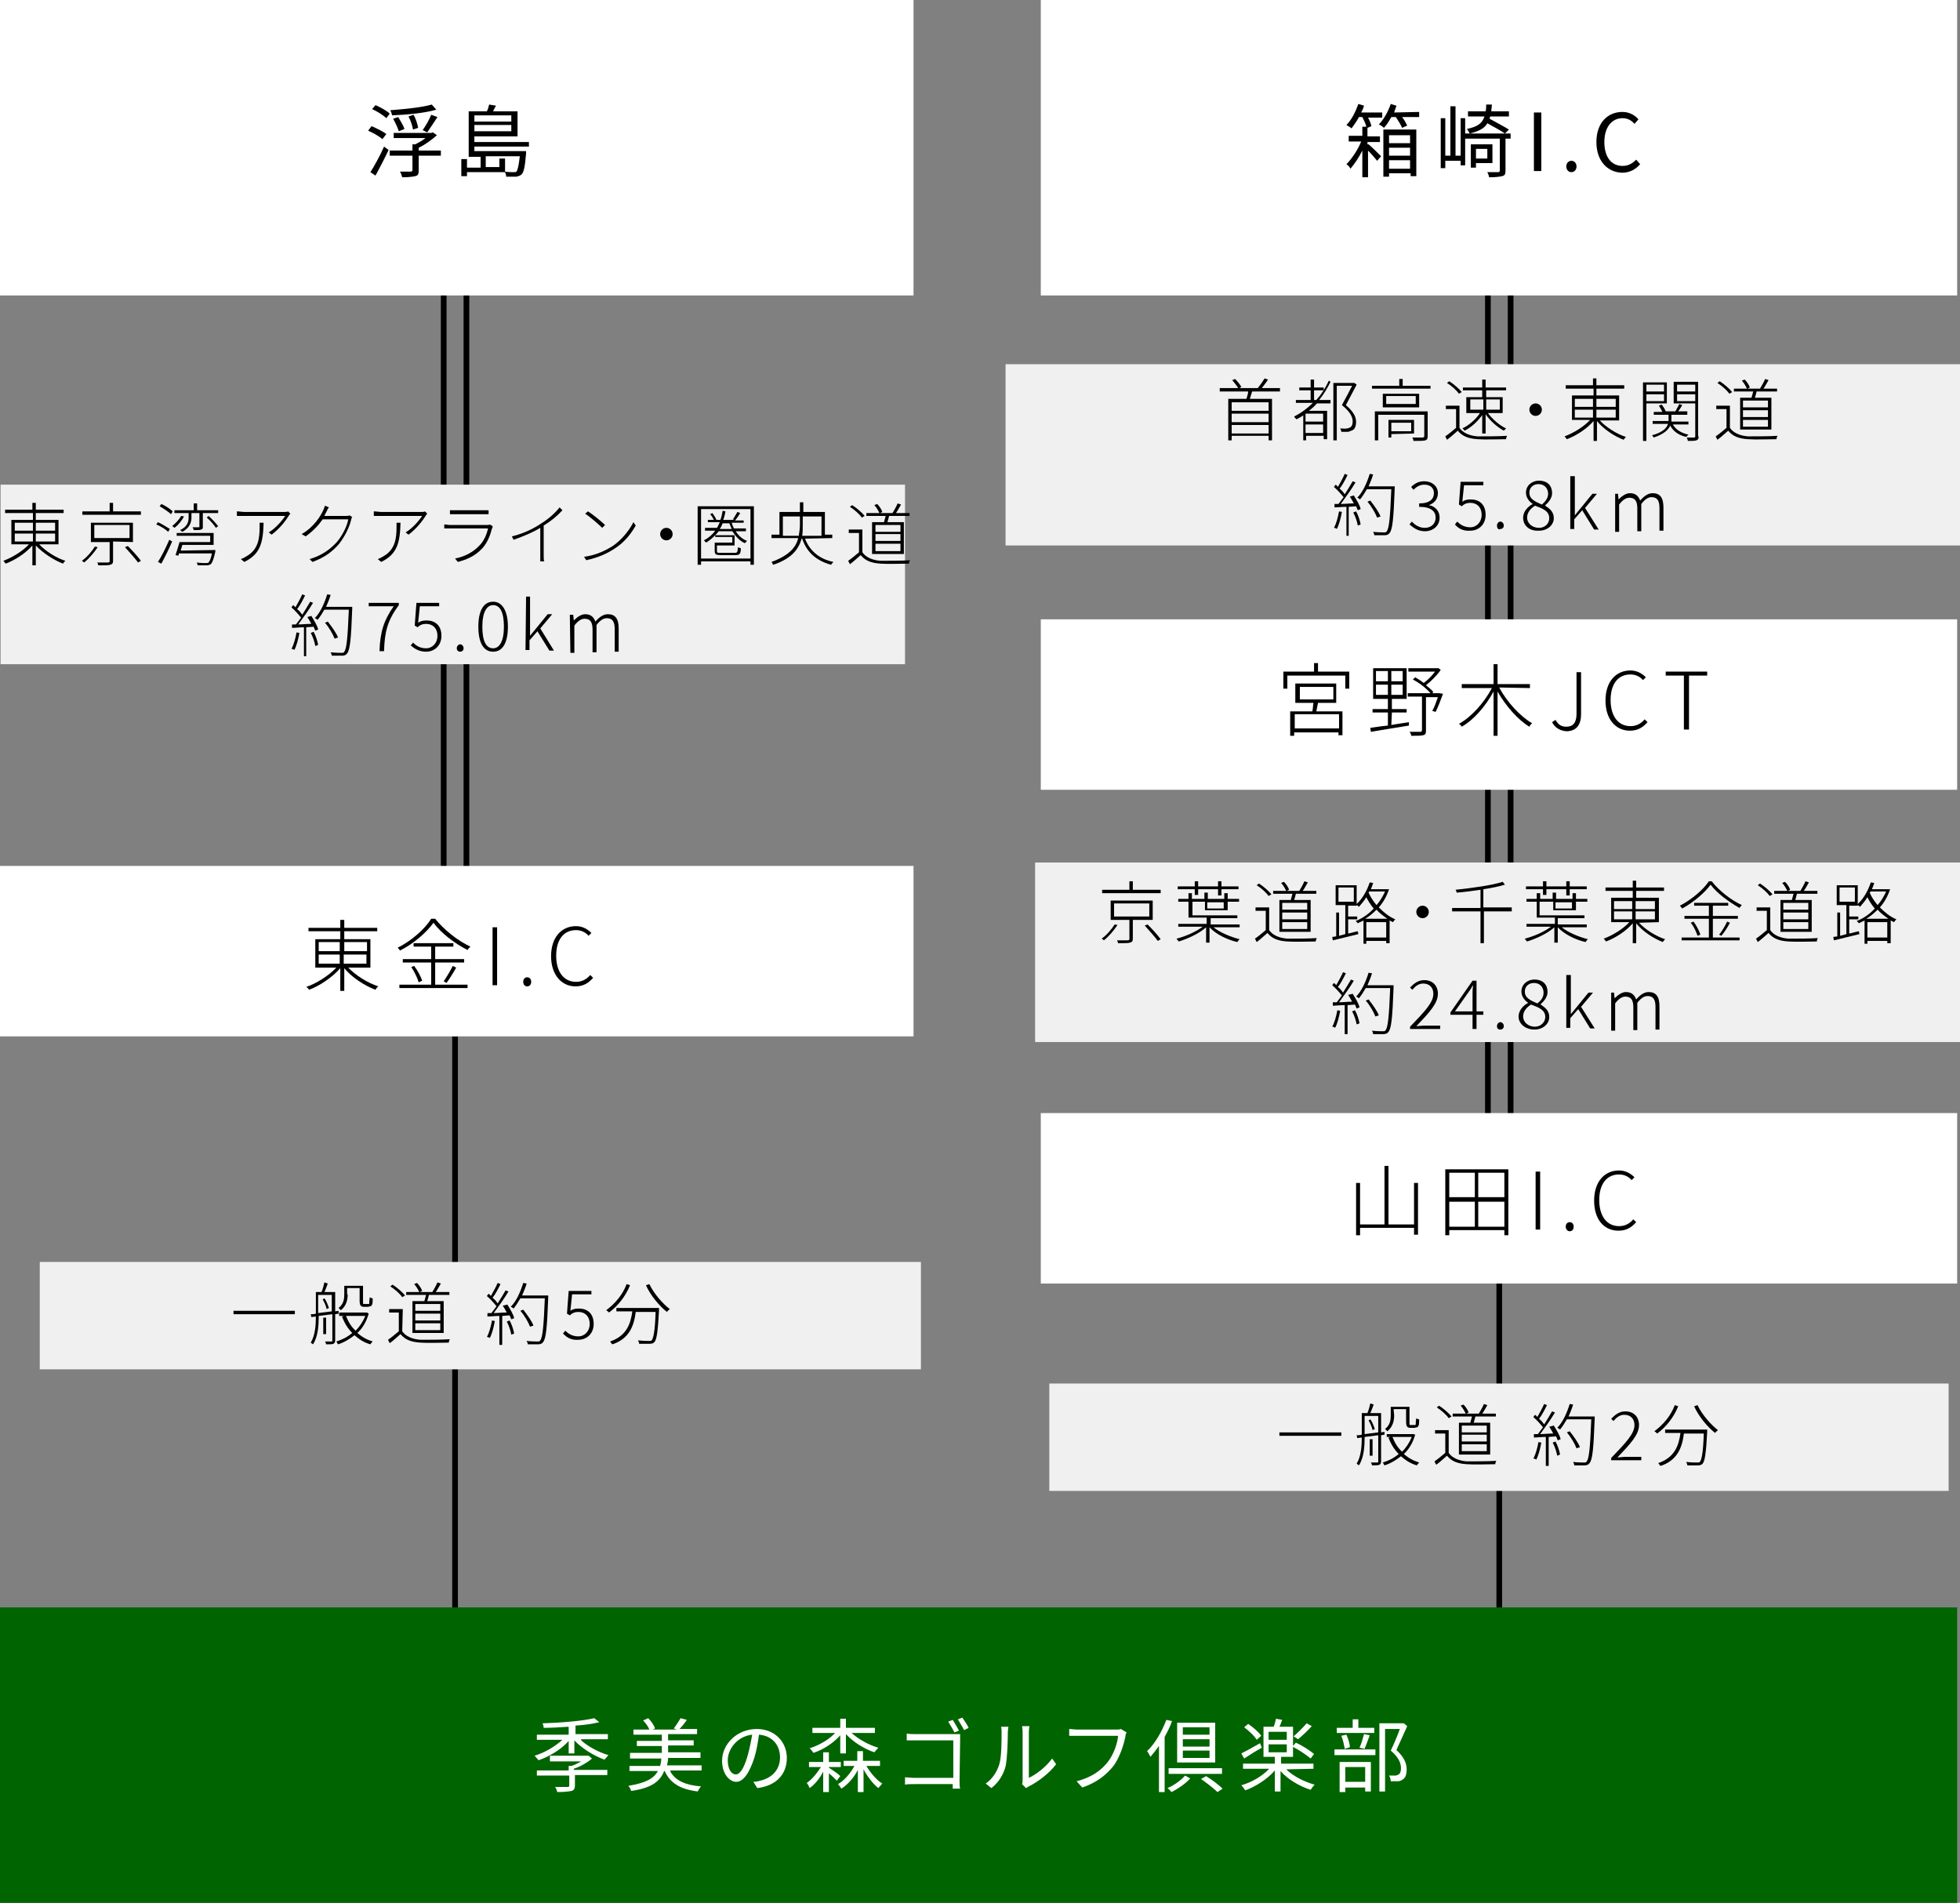 <?xml version="1.0" encoding="utf-8"?>
<!-- Generator: Adobe Illustrator 27.2.0, SVG Export Plug-In . SVG Version: 6.00 Build 0)  -->
<svg version="1.1" id="_レイヤー_2" xmlns="http://www.w3.org/2000/svg" xmlns:xlink="http://www.w3.org/1999/xlink" x="0px"
	 y="0px" viewBox="0 0 345 334.9" style="enable-background:new 0 0 345 334.9;" xml:space="preserve">
<rect x="0" y="0" width="345" height="334.9" fill="#808080" stroke="none"/>
<style type="text/css">
	.st0{fill:none;stroke:#000000;stroke-miterlimit:10;}
	.st1{fill:#FFFFFF;}
	.st2{fill:#F0F0F0;}
	.st3{fill:#006400;}
</style>
<g>
	<g>
		<line class="st0" x1="78.1" y1="40.1" x2="78.1" y2="171.6"/>
		<line class="st0" x1="82.1" y1="40.1" x2="82.1" y2="171.6"/>
	</g>
	<line class="st0" x1="80.1" y1="182.4" x2="80.1" y2="282.9"/>
	<g>
		<rect x="-0.5" y="152.4" class="st1" width="161.3" height="30"/>
	</g>
	<g>
		<path d="M61.2,170.2c1.3,1.4,3.5,2.8,5.4,3.4c-0.2,0.1-0.4,0.4-0.5,0.6c-1.9-0.7-4.2-2.2-5.5-3.8v4h-0.7v-4
			c-1.4,1.6-3.6,3.1-5.5,3.8c-0.1-0.2-0.3-0.4-0.5-0.5c1.8-0.6,4-2,5.3-3.4h-3.7v-5h4.4v-1.4h-5.6v-0.6h5.6v-1.4h0.7v1.4h5.8v0.6
			h-5.8v1.4h4.6v5h-4C61.2,170.3,61.2,170.2,61.2,170.2z M56.1,167.4h3.7v-1.6h-3.7V167.4z M56.1,169.6h3.7V168h-3.7V169.6z
			 M60.6,165.8v1.6h4v-1.6H60.6z M64.5,168h-4v1.6h4V168z"/>
		<path d="M76.6,161.7c1.5,1.9,4,3.9,6.2,4.9c-0.2,0.2-0.4,0.4-0.5,0.6c-2.2-1.1-4.7-3-6-4.8c-1.2,1.7-3.5,3.7-5.9,4.9
			c-0.1-0.2-0.3-0.4-0.4-0.5c2.4-1.2,4.8-3.3,5.9-5.1L76.6,161.7L76.6,161.7z M76.6,173.3h5.7v0.6h-12v-0.6h5.6v-3.9h-5v-0.6h5v-2.2
			h-3.1V166h7v0.6h-3.2v2.2h5.1v0.6h-5.1V173.3z M72.9,170c0.6,0.8,1.2,1.9,1.4,2.6l-0.6,0.3c-0.2-0.7-0.7-1.8-1.3-2.7L72.9,170z
			 M78.1,172.7c0.5-0.7,1.2-1.9,1.6-2.7l0.6,0.3c-0.5,0.9-1.2,2-1.7,2.7L78.1,172.7z"/>
		<path d="M86.7,163.2h0.8v10.2h-0.8V163.2z"/>
		<path d="M92.1,172.8c0-0.5,0.3-0.8,0.7-0.8s0.7,0.3,0.7,0.8s-0.3,0.8-0.7,0.8S92.1,173.3,92.1,172.8z"/>
		<path d="M97,168.3c0-3.3,1.8-5.3,4.4-5.3c1.2,0,2.1,0.6,2.7,1.2l-0.5,0.5c-0.5-0.6-1.3-1-2.2-1c-2.2,0-3.5,1.7-3.5,4.5
			s1.3,4.6,3.5,4.6c1,0,1.8-0.4,2.5-1.2l0.5,0.5c-0.8,0.9-1.7,1.5-3.1,1.5C98.8,173.6,97,171.5,97,168.3z"/>
	</g>
	<g>
		<line class="st0" x1="261.9" y1="39.8" x2="261.9" y2="203.5"/>
		<line class="st0" x1="265.9" y1="39.8" x2="265.9" y2="203.5"/>
	</g>
	<rect x="177" y="64.1" class="st2" width="173.6" height="31.9"/>
	<g>
		<rect x="-0.5" class="st1" width="161.3" height="52"/>
	</g>
	<g>
		<g>
			<rect x="183.2" class="st1" width="161.3" height="52"/>
		</g>
		<g>
			<path d="M240.9,25.4c0.6,0.5,1.9,1.8,2.2,2.1l-0.7,0.8c-0.3-0.4-1-1.2-1.6-1.8v4.7h-1v-4.7c-0.6,1.2-1.4,2.4-2.1,3.2
				c-0.1-0.3-0.4-0.6-0.7-0.8c0.9-0.9,2-2.5,2.6-4h-2.2v-1h2.4v-1.6h0.7c-0.1-0.5-0.4-1.1-0.7-1.7h-0.6c-0.4,0.8-0.9,1.4-1.3,2
				c-0.2-0.2-0.6-0.4-0.9-0.6c0.9-0.9,1.6-2.3,2.1-3.7l1,0.3c-0.1,0.4-0.3,0.8-0.5,1.2h3.7v0.9h-2.5c0.3,0.5,0.5,1.1,0.6,1.5
				l-0.7,0.3V24h2.2v1h-2.2v0.4H240.9z M249.8,19.7v0.9h-3c0.4,0.5,0.7,1.1,0.9,1.5l-0.9,0.4c-0.2-0.5-0.7-1.3-1.1-1.9h-0.8
				c-0.4,0.7-0.8,1.4-1.3,1.9c-0.2-0.2-0.6-0.5-0.9-0.6c0.9-0.9,1.6-2.2,2.1-3.6l1,0.3c-0.1,0.4-0.3,0.8-0.4,1.2L249.8,19.7
				L249.8,19.7z M243.5,22.8h5.8V31h-1v-0.5h-3.8v0.6h-1V22.8z M244.5,23.8v1.4h3.7v-1.4H244.5z M248.2,27.4V26h-3.7v1.4H248.2z
				 M248.2,29.7v-1.5h-3.7v1.5H248.2z"/>
			<path d="M257.1,20.8h0.8v8.3h-0.8v-0.8h-2.7v1.3h-0.8v-8.8h0.8v6.6h0.9v-8.7h0.9v8.7h0.9V20.8z M266,24.4h-1V30
				c0,0.6-0.1,0.9-0.6,1c-0.4,0.1-1.1,0.2-2.3,0.2c0-0.3-0.2-0.7-0.3-0.9c0.9,0,1.7,0,1.9,0c0.2,0,0.3-0.1,0.3-0.3v-5.6h-6.1v-0.9h8
				v0.9C265.9,24.4,266,24.4,266,24.4z M264.9,23.5c-0.7-0.5-2-1.2-3.1-1.8c-0.5,0.9-1.5,1.4-3.1,1.8c-0.1-0.2-0.3-0.6-0.5-0.8
				c1.9-0.4,2.7-1,3.1-2.2h-2.9v-0.9h3.1c0.1-0.4,0.1-0.8,0.1-1.2h1c0,0.4-0.1,0.8-0.1,1.2h3.1v0.9h-3.3c0,0.1-0.1,0.3-0.1,0.4
				c1.1,0.6,2.6,1.4,3.4,1.9L264.9,23.5z M259.8,28.7v0.8h-0.9v-4.1h3.8v3.3C262.7,28.7,259.8,28.7,259.8,28.7z M259.8,26.2v1.7h2
				v-1.7H259.8z"/>
			<path d="M270,19.8h1.3v10.3H270V19.8z"/>
			<path d="M275.7,29.3c0-0.6,0.4-1,0.9-1s0.9,0.4,0.9,1s-0.4,1-0.9,1S275.7,29.9,275.7,29.3z"/>
			<path d="M281,25c0-3.3,1.9-5.3,4.6-5.3c1.2,0,2.2,0.6,2.8,1.3l-0.7,0.8c-0.5-0.6-1.2-1-2.1-1c-1.9,0-3.2,1.6-3.2,4.2
				s1.2,4.2,3.2,4.2c1,0,1.7-0.4,2.4-1.1l0.7,0.8c-0.8,0.9-1.8,1.5-3.2,1.5C282.9,30.3,281,28.3,281,25z"/>
		</g>
	</g>
	<g>
		<g>
			<rect x="183.2" y="109" class="st1" width="161.3" height="30"/>
		</g>
		<g>
			<path d="M237.5,118.2v3h-0.7v-2.3h-10.2v2.3h-0.7v-3h5.4v-1.5h0.7v1.5H237.5z M232,123.7c-0.1,0.5-0.2,1-0.3,1.5h4.6v4.2h-0.7
				v-0.5h-7.8v0.6h-0.7v-4.3h3.9c0.1-0.4,0.1-1,0.2-1.5H228v-3.4h7.2v3.4H232z M235.7,125.7h-7.8v2.5h7.8V125.7z M228.8,123.1h5.9
				v-2.2h-5.9V123.1z"/>
			<path d="M244.9,127.6c1-0.2,2-0.3,3.1-0.5v0.6c-2.4,0.4-5,0.8-6.7,1.1l-0.1-0.7c0.8-0.1,1.9-0.3,3.1-0.4v-2.3h-2.7v-0.6h2.7V123
				h-2.6v-5.4h5.9v5.4H245v1.8h2.6v0.6H245L244.9,127.6L244.9,127.6z M242.2,119.9h2.1v-1.8h-2.1V119.9z M242.2,122.3h2.1v-1.8h-2.1
				V122.3z M246.9,118.1h-2v1.8h2V118.1z M246.9,120.5h-2v1.8h2V120.5z M254,122.1c-0.4,1.1-0.9,2.4-1.3,3.2l-0.6-0.2
				c0.4-0.6,0.7-1.6,1-2.4H251v5.9c0,0.5-0.1,0.7-0.5,0.8s-1.1,0.1-2.1,0.1c0-0.2-0.1-0.5-0.3-0.7c1,0,1.7,0,1.9,0s0.3-0.1,0.3-0.3
				v-5.9h-2.5V122h4c-0.7-0.8-1.9-1.8-3.1-2.4l0.4-0.4c0.5,0.3,1,0.6,1.5,1c0.7-0.5,1.5-1.3,2-2h-4.7v-0.6h5.2h0.1l0.4,0.3
				c-0.7,1-1.7,2-2.6,2.7c0.5,0.4,1,0.8,1.3,1.2l-0.2,0.2h1.1h0.1L254,122.1z"/>
			<path d="M263.9,121c1.3,2.5,3.7,5.1,5.8,6.3c-0.2,0.1-0.4,0.4-0.5,0.6c-2-1.2-4.2-3.7-5.6-6.2v7.8h-0.7v-7.8
				c-1.4,2.6-3.5,5-5.6,6.2c-0.1-0.2-0.3-0.4-0.5-0.5c2.2-1.2,4.5-3.8,5.8-6.3h-5.3v-0.7h5.6v-3.5h0.7v3.5h5.7v0.7L263.9,121
				L263.9,121z"/>
			<path d="M273.2,127.1l0.6-0.4c0.5,0.9,1.1,1.2,1.9,1.2c1.2,0,1.8-0.7,1.8-2.3v-7.3h0.8v7.4c0,1.7-0.7,3-2.6,3
				C274.6,128.6,273.7,128.1,273.2,127.1z"/>
			<path d="M282.6,123.3c0-3.3,1.8-5.3,4.4-5.3c1.2,0,2.1,0.6,2.7,1.2l-0.5,0.5c-0.5-0.6-1.3-1-2.2-1c-2.2,0-3.5,1.7-3.5,4.5
				s1.3,4.6,3.5,4.6c1,0,1.8-0.4,2.5-1.2l0.5,0.5c-0.8,0.9-1.7,1.5-3.1,1.5C284.4,128.6,282.6,126.6,282.6,123.3z"/>
			<path d="M296.4,118.9h-3.2v-0.7h7.3v0.7h-3.2v9.5h-0.9L296.4,118.9L296.4,118.9z"/>
		</g>
	</g>
	<line class="st0" x1="263.9" y1="199.7" x2="263.9" y2="300.2"/>
	<g>
		<g>
			<rect x="183.2" y="195.9" class="st1" width="161.3" height="30"/>
		</g>
		<g>
			<path d="M249.6,208.1v9.2h-0.7v-1.2h-9.5v1.3h-0.7v-9.2h0.7v7.3h4.3v-10.3h0.7v10.3h4.5v-7.3h0.7V208.1z"/>
			<path d="M265.5,205.8v11.6h-0.7v-0.9h-9.7v0.9h-0.7v-11.6H265.5z M255.1,206.4v4.3h4.5v-4.3H255.1z M255.1,215.9h4.5v-4.4h-4.5
				V215.9z M264.8,206.4h-4.6v4.3h4.6V206.4z M264.8,215.9v-4.4h-4.6v4.4H264.8z"/>
			<path d="M270.3,206.2h0.8v10.2h-0.8V206.2z"/>
			<path d="M275.6,215.9c0-0.5,0.3-0.8,0.7-0.8s0.7,0.3,0.7,0.8s-0.3,0.8-0.7,0.8S275.6,216.3,275.6,215.9z"/>
			<path d="M280.6,211.3c0-3.3,1.8-5.3,4.4-5.3c1.2,0,2.1,0.6,2.7,1.2l-0.5,0.5c-0.5-0.6-1.3-1-2.2-1c-2.2,0-3.5,1.7-3.5,4.5
				s1.3,4.6,3.5,4.6c1,0,1.8-0.4,2.5-1.2l0.5,0.5c-0.8,0.9-1.7,1.5-3.1,1.5C282.3,216.6,280.6,214.6,280.6,211.3z"/>
		</g>
	</g>
	<rect x="-0.5" y="282.9" class="st3" width="345" height="52"/>
	<g>
		<path class="st1" d="M102.3,306.3c1.2,1.1,3.1,2.1,4.8,2.6c-0.2,0.2-0.5,0.6-0.7,0.8c-1.9-0.7-4-2-5.3-3.4v2.3h-1v-2.2
			c-1.3,1.5-3.5,2.8-5.3,3.4c-0.2-0.2-0.5-0.6-0.7-0.8c1.7-0.5,3.6-1.6,4.9-2.8h-4.5v-0.9h5.6v-1.4c-1.5,0.1-3,0.2-4.4,0.2
			c0-0.2-0.1-0.6-0.2-0.8c3.2-0.1,7-0.4,9.1-0.9l0.9,0.7c-1.2,0.3-2.6,0.5-4.2,0.6v1.5h5.7v0.9h-4.7
			C102.3,306.1,102.3,306.3,102.3,306.3z M101.2,311.5h5.7v0.9h-5.7v1.8c0,0.6-0.2,0.9-0.6,1c-0.5,0.1-1.3,0.2-2.5,0.2
			c-0.1-0.3-0.2-0.7-0.4-0.9c1,0,1.9,0,2.2,0c0.3,0,0.3-0.1,0.3-0.3v-1.7h-5.7v-0.9h5.6v-0.8h0.5c0.6-0.2,1.2-0.5,1.7-0.8h-5.5v-1
			h6.6h0.2l0.6,0.5c-0.8,0.7-2,1.4-3.2,1.8v0.2L101.2,311.5L101.2,311.5z"/>
		<path class="st1" d="M118,311.8c0.9,1.6,2.7,2.4,5.4,2.6c-0.2,0.2-0.5,0.7-0.6,0.9c-3-0.4-4.8-1.4-5.8-3.6h-0.1
			c-0.7,1.8-2.2,3-5.8,3.5c-0.1-0.3-0.3-0.7-0.5-0.9c3.1-0.5,4.5-1.3,5.2-2.6h-5v-0.9h5.4c0.1-0.4,0.2-0.8,0.2-1.3h-5.5v-1h5.6v-1.2
			h-4.4v-0.9h4.4v-1.1h-5v-0.9h2.8c-0.2-0.5-0.6-1.1-1.1-1.6l0.9-0.4c0.5,0.5,1,1.2,1.2,1.8l-0.4,0.2h4.2l-0.5-0.2
			c0.4-0.5,0.9-1.3,1.2-1.8l1.1,0.3c-0.4,0.6-0.9,1.2-1.3,1.6h3.1v0.9h-5.1v1.1h4.5v0.9h-4.5v1.2h5.7v1h-5.7c0,0.5-0.1,0.9-0.2,1.3
			h6.1v0.9H118V311.8z"/>
		<path class="st1" d="M132.6,313.6c0.4,0,0.9-0.1,1.2-0.2c1.8-0.4,3.5-1.7,3.5-4.1c0-2.1-1.3-3.8-3.7-4c-0.2,1.3-0.4,2.7-0.8,4
			c-0.9,2.8-2,4.3-3.2,4.3s-2.5-1.4-2.5-3.7c0-3,2.7-5.6,6.1-5.6c3.2,0,5.3,2.3,5.3,5.1c0,2.9-1.9,4.9-5.2,5.3L132.6,313.6z
			 M131.6,309c0.3-1.1,0.6-2.5,0.8-3.7c-2.7,0.3-4.3,2.6-4.3,4.5c0,1.8,0.8,2.5,1.4,2.5C130.2,312.3,130.9,311.4,131.6,309z"/>
		<path class="st1" d="M145.9,311.1c0.6,0.4,1.8,1.2,2,1.5l-0.6,0.8c-0.3-0.3-0.9-0.9-1.4-1.3v3.3h-1v-3.6c-0.6,1.2-1.5,2.3-2.4,2.9
			c-0.1-0.3-0.3-0.7-0.5-0.9c0.9-0.6,1.8-1.7,2.5-2.8h-2.1v-0.9h2.5v-1.7h1v1.7h2.1v0.9h-2.1V311.1z M148,305.3
			c-1.2,1.4-3,2.6-4.8,3.2c-0.2-0.2-0.4-0.6-0.7-0.8c1.6-0.5,3.4-1.5,4.5-2.7h-4v-0.9h4.9v-1.6h1v1.6h5.1v0.9h-4.1
			c1.2,1.1,3,2.1,4.7,2.6c-0.2,0.2-0.5,0.6-0.7,0.8c-1.8-0.6-3.7-1.8-5-3.2v3.4h-1v-3.3H148z M152.5,310.8c0.7,1.2,1.8,2.5,2.8,3.1
			c-0.2,0.2-0.5,0.6-0.7,0.8c-0.9-0.7-1.9-2-2.6-3.3v4h-1v-3.9c-0.7,1.4-1.8,2.6-2.9,3.3c-0.1-0.2-0.4-0.6-0.6-0.8
			c1.1-0.6,2.2-1.9,2.9-3.2h-1.9v-0.9h2.4v-1.7h1v1.7h3v0.9H152.5z"/>
		<path class="st1" d="M168.9,313.4c0,0.5,0,1.1,0.1,1.4h-1.3c0-0.2,0-0.4,0-0.8h-6.8c-0.6,0-1.2,0-1.6,0.1v-1.3
			c0.4,0,1,0.1,1.6,0.1h6.9v-6.6h-6.7c-0.5,0-1.2,0-1.5,0v-1.2c0.5,0.1,1.1,0.1,1.5,0.1h6.9c0.4,0,0.8,0,1,0c0,0.3,0,0.8,0,1.1
			L168.9,313.4L168.9,313.4z M168,304.9c-0.3-0.6-0.8-1.4-1.1-1.9l0.8-0.3c0.3,0.5,0.8,1.3,1.1,1.9L168,304.9z M169.4,302.3
			c0.3,0.5,0.9,1.3,1.1,1.8l-0.8,0.4c-0.3-0.6-0.8-1.4-1.1-1.9L169.4,302.3z"/>
		<path class="st1" d="M173.5,313.9c1.2-0.8,2-2.1,2.4-3.4s0.4-4.1,0.4-5.6c0-0.4,0-0.7-0.1-1h1.3c0,0.2-0.1,0.6-0.1,1
			c0,1.6-0.1,4.6-0.4,6c-0.4,1.5-1.3,2.9-2.5,3.8L173.5,313.9z M179.9,314c0.1-0.2,0.1-0.5,0.1-0.8v-8.4c0-0.5-0.1-0.9-0.1-1h1.3
			c0,0.1-0.1,0.5-0.1,1v8.1c1.3-0.6,3-1.9,4.1-3.4l0.7,1c-1.2,1.6-3.2,3.1-4.8,3.9c-0.2,0.1-0.3,0.2-0.5,0.3L179.9,314z"/>
		<path class="st1" d="M198.3,304.9c-0.1,0.2-0.2,0.4-0.2,0.7c-0.3,1.5-1,3.7-2.1,5.2c-1.3,1.6-2.9,2.9-5.5,3.8l-1-1.1
			c2.7-0.7,4.3-1.9,5.5-3.4c1-1.3,1.7-3.2,1.8-4.6h-7.2c-0.6,0-1,0-1.4,0v-1.2c0.4,0,0.9,0.1,1.4,0.1h7c0.2,0,0.5,0,0.7-0.1
			L198.3,304.9z"/>
		<path class="st1" d="M206.3,302.9c-0.3,0.9-0.8,1.9-1.3,2.8v9.7h-1v-8.1c-0.5,0.7-1,1.3-1.5,1.9c-0.1-0.2-0.4-0.8-0.6-1
			c1.4-1.3,2.6-3.4,3.4-5.5L206.3,302.9z M209.5,313c-0.8,0.9-2.1,1.8-3.3,2.4c-0.2-0.2-0.4-0.5-0.7-0.7c1.2-0.5,2.4-1.4,3.1-2.2
			L209.5,313z M205.7,311.2h9.4v1h-9.4V311.2z M213.9,310.2h-6.7v-7h6.7V310.2z M212.9,304h-4.7v1.3h4.7V304z M212.9,306.1h-4.7v1.3
			h4.7V306.1z M212.9,308.1h-4.7v1.3h4.7V308.1z M212.3,312.6c1,0.6,2.3,1.6,2.9,2.2l-0.9,0.6c-0.6-0.6-1.9-1.6-2.9-2.3L212.3,312.6
			z"/>
		<path class="st1" d="M226.4,311.4c1.2,1.2,3.2,2.2,5,2.7c-0.2,0.2-0.5,0.6-0.7,0.9c-1.9-0.6-4-1.8-5.3-3.3v3.6h-1v-3.7
			c-1.3,1.5-3.3,2.8-5.2,3.5c-0.2-0.3-0.5-0.7-0.7-0.9c1.8-0.5,3.7-1.6,4.9-2.9h-4.6v-0.9h5.6v-1.2h-2v-5.3h1.8
			c0.2-0.5,0.3-1,0.4-1.4l1.1,0.2c-0.2,0.4-0.3,0.9-0.5,1.2h2.4v5.3h-2.1v1.2h5.7v0.9L226.4,311.4L226.4,311.4z M222.1,307.6
			c-1.1,0.6-2.2,1.3-3.1,1.9l-0.5-0.9c0.8-0.4,2.1-1.1,3.3-1.8L222.1,307.6z M221.2,306.2c-0.4-0.7-1.4-1.6-2.2-2.2l0.7-0.6
			c0.9,0.6,1.9,1.5,2.3,2.1L221.2,306.2z M223.3,306.2h3.2v-1.4h-3.2V306.2z M223.3,308.4h3.2V307h-3.2V308.4z M230.7,309.5
			c-0.7-0.6-2-1.5-3.2-2.1l0.6-0.7c1.1,0.5,2.5,1.4,3.2,2L230.7,309.5z M230.9,303.8c-0.7,0.8-1.7,1.7-2.4,2.3l-0.8-0.5
			c0.7-0.6,1.7-1.6,2.3-2.3L230.9,303.8z"/>
		<path class="st1" d="M234.9,307.9h7.2v1h-7.2V307.9z M241.9,305h-6.6v-0.9h2.8v-1.5h1v1.5h2.8V305z M235.8,310.1h5.5v5.2h-1v-0.7
			h-3.5v0.8h-1V310.1z M236.7,307.8c-0.1-0.6-0.3-1.6-0.6-2.3l0.9-0.2c0.3,0.7,0.6,1.6,0.6,2.2L236.7,307.8z M236.8,311v2.6h3.5V311
			H236.8z M239.3,307.6c0.3-0.6,0.6-1.7,0.8-2.4l1,0.2c-0.3,0.8-0.6,1.7-0.9,2.4L239.3,307.6z M247.7,303.8
			c-0.6,1.3-1.3,2.9-1.9,4.2c1.4,1.3,1.8,2.4,1.8,3.4c0,0.9-0.2,1.5-0.7,1.8c-0.3,0.2-0.5,0.3-0.9,0.3s-0.8,0-1.2,0
			c0-0.3-0.1-0.7-0.3-1c0.4,0,0.8,0,1.1,0c0.2,0,0.4-0.1,0.6-0.2c0.3-0.2,0.4-0.6,0.4-1.1c0-0.9-0.4-1.9-1.8-3.1
			c0.6-1.2,1.2-2.7,1.6-3.8h-2.6v11h-1v-12h4.1h0.2L247.7,303.8z"/>
	</g>
	<g>
		<path d="M67.3,24.5c-0.5-0.5-1.6-1.1-2.5-1.5l0.6-0.8c0.9,0.4,2,0.9,2.6,1.4L67.3,24.5z M65.2,30.3c0.7-1.1,1.7-2.9,2.4-4.5
			l0.8,0.6c-0.7,1.5-1.6,3.2-2.3,4.5L65.2,30.3z M66.1,18.5c0.9,0.4,2,1,2.5,1.5L68,20.8c-0.5-0.5-1.6-1.2-2.5-1.6L66.1,18.5z
			 M77.6,27.4h-3.9V30c0,0.6-0.1,0.9-0.6,1c-0.4,0.1-1.2,0.2-2.3,0.2c-0.1-0.3-0.2-0.7-0.4-1c0.9,0,1.7,0,1.9,0
			c0.2,0,0.3-0.1,0.3-0.3v-2.5h-4v-0.9h4v-1.1h0.5c0.6-0.3,1.3-0.7,1.8-1.1h-5.6v-0.9h6.6l0.3-0.1l0.7,0.5c-0.9,0.8-2.1,1.7-3.2,2.2
			v0.5h3.9C77.6,26.5,77.6,27.4,77.6,27.4z M76.8,19.3c-2,0.6-5.2,0.9-7.8,1c0-0.3-0.2-0.6-0.3-0.9c2.6-0.2,5.6-0.5,7.3-1L76.8,19.3
			z M70.2,23.1c-0.2-0.6-0.6-1.5-1-2.2l0.9-0.3c0.4,0.7,0.9,1.5,1.1,2.1L70.2,23.1z M72.7,22.8c-0.1-0.6-0.4-1.6-0.8-2.3l0.9-0.3
			c0.4,0.7,0.7,1.7,0.8,2.3L72.7,22.8z M74.4,22.9c0.5-0.7,1.2-1.9,1.5-2.7l1.1,0.4c-0.6,0.9-1.3,2-1.8,2.7L74.4,22.9z"/>
		<path d="M83.5,25.6v1h9.1c0,0,0,0.3,0,0.4c-0.2,2.4-0.4,3.3-0.8,3.7c-0.2,0.2-0.5,0.3-0.9,0.4c-0.3,0-1,0-1.8,0
			c0-0.3-0.1-0.7-0.3-0.9c0.7,0.1,1.3,0.1,1.6,0.1s0.4,0,0.5-0.1c0.2-0.2,0.4-1,0.6-2.7h-6v1.9h2.4v-1.5h1v2.4h-6.7V31h-1v-3h1v1.5
			h2.4v-1.9h-2.1v-8h3.2c0.2-0.4,0.3-0.8,0.4-1.2l1.2,0.2c-0.2,0.4-0.4,0.7-0.5,1h4.3V24h-7.6v1h9.6v0.8h-9.6
			C83.5,25.8,83.5,25.6,83.5,25.6z M83.5,20.3v1.1H90v-1.1H83.5z M90,23.1V22h-6.5v1.1H90z"/>
	</g>
	<rect x="182.2" y="151.8" class="st2" width="163.2" height="31.6"/>
	<g>
		<path d="M196.7,162.8c-0.6,0.9-1.5,2-2.4,2.7c-0.1-0.1-0.3-0.3-0.4-0.3c0.9-0.6,1.8-1.7,2.3-2.5L196.7,162.8z M204.3,157.2H194
			v-0.6h4.8v-1.5h0.6v1.5h4.9V157.2z M199.4,161.8v3.4c0,0.4-0.1,0.6-0.5,0.7c-0.3,0.1-1,0.1-2.1,0.1c0-0.1-0.1-0.4-0.2-0.5
			c0.9,0,1.7,0,1.9,0s0.3-0.1,0.3-0.2v-3.4h-3.3v-3.4h7.4v3.4h-3.5L199.4,161.8L199.4,161.8z M196.1,161.3h6.2V159h-6.2V161.3z
			 M202,162.7c0.8,0.8,1.8,1.9,2.3,2.6l-0.5,0.3c-0.5-0.7-1.5-1.8-2.3-2.7L202,162.7z"/>
		<path d="M213.6,163.2c1.1,0.9,3,1.7,4.6,2.1c-0.1,0.1-0.3,0.3-0.4,0.5c-1.8-0.4-3.8-1.4-4.9-2.6v2.7h-0.6v-2.7
			c-1.2,1.1-3.2,2-4.8,2.5c-0.1-0.1-0.3-0.3-0.4-0.5c1.6-0.4,3.4-1.2,4.6-2.1h-4.3v-0.5h5v-1.1h-3.2v-2.8h-1.8v-0.5h1.8v-1h0.6v1
			h2.2v-1.1h0.6v1.1h2.9v-1h0.6v1h2v0.5h-2v1.5h-4v-1.5h-2.2v2.4h7.9v0.5h-4.7v1.1h5.1v0.5L213.6,163.2L213.6,163.2z M210.3,156.5
			h-3V156h3v-0.9h0.6v0.9h3.5v-0.9h0.6v0.9h3v0.5h-3v1.1h-0.6v-1.1h-3.5v1h-0.6V156.5z M212.5,158.8v1.1h2.9v-1.1H212.5z"/>
		<path d="M223.4,163.7c0.6,0.9,1.8,1.4,3.2,1.5c1.2,0,3.9,0,5.2-0.1c-0.1,0.1-0.2,0.4-0.2,0.6c-1.2,0-3.7,0.1-5,0
			c-1.6-0.1-2.7-0.5-3.5-1.5c-0.6,0.5-1.2,1.1-1.9,1.6l-0.3-0.6c0.6-0.4,1.3-1,1.9-1.5v-3.4H221v-0.6h2.4V163.7z M223.3,157.7
			c-0.4-0.6-1.3-1.4-2.1-1.9l0.4-0.3c0.8,0.5,1.7,1.3,2.2,1.9L223.3,157.7z M227.2,158.4c0.1-0.3,0.2-0.8,0.3-1.1h-3.4v-0.5h2.3
			c-0.2-0.4-0.5-1-0.9-1.4l0.5-0.2c0.4,0.4,0.8,1,0.9,1.4l-0.4,0.2h2.2c0.3-0.5,0.7-1.2,0.9-1.7l0.6,0.2c-0.3,0.5-0.6,1.1-0.9,1.5
			h2.4v0.5h-3.6c-0.1,0.4-0.2,0.8-0.3,1.1h2.9v5.6h-5.5v-5.6H227.2z M230.1,158.9h-4.4v1.2h4.4V158.9z M230.1,160.6h-4.4v1.2h4.4
			V160.6z M230.1,162.3h-4.4v1.2h4.4V162.3z"/>
		<path d="M244.5,156.5c-0.4,1.2-1,2.3-1.8,3.2c0.8,0.8,1.7,1.6,2.9,2.1c-0.1,0.1-0.3,0.3-0.4,0.5c-0.2-0.1-0.4-0.2-0.6-0.3v4H244
			v-0.4h-3.5v0.5H240V162c-0.3,0.2-0.7,0.3-1,0.5c-0.1-0.1-0.2-0.3-0.4-0.4c1.1-0.4,2.3-1.2,3.2-2.2c-0.6-0.7-1-1.4-1.3-2
			c-0.4,0.7-0.9,1.2-1.3,1.7c-0.1-0.1-0.3-0.3-0.4-0.3v0.1h-1.5v1.9h1.6v0.5h-1.6v2.5c0.6-0.1,1.1-0.3,1.7-0.4l0.1,0.5
			c-1.6,0.4-3.3,0.8-4.5,1.1l-0.1-0.6l0.7-0.1v-4.2h0.5v4.1l1.1-0.3v-5.1h-1.7v-3.5h3.7v3.3c1-0.9,1.8-2.3,2.3-3.8l0.6,0.1
			c-0.1,0.4-0.3,0.8-0.4,1.1h2.7h0.1L244.5,156.5z M238.3,156.2h-2.7v2.5h2.7V156.2z M244.2,161.7c-0.7-0.5-1.4-1-1.9-1.6
			c-0.6,0.6-1.3,1.2-2,1.6H244.2z M244,165v-2.7h-3.5v2.7H244z M240.9,157.1c0.3,0.7,0.8,1.5,1.4,2.2c0.6-0.7,1.1-1.5,1.5-2.4H241
			L240.9,157.1z"/>
		<path d="M251.5,160.5c0,0.6-0.5,1.1-1.1,1.1s-1.1-0.5-1.1-1.1s0.5-1.1,1.1-1.1S251.5,159.9,251.5,160.5z"/>
		<path d="M266.2,160.4h-5v5.6h-0.6v-5.6h-5v-0.6h5v-3.2c-1.4,0.2-2.8,0.4-4.2,0.5c0-0.1-0.1-0.4-0.2-0.5c2.9-0.3,6.5-0.8,8.3-1.4
			l0.4,0.5c-1,0.3-2.4,0.6-3.8,0.8v3.2h5v0.7H266.2z"/>
		<path d="M274.9,163.2c1.1,0.9,3,1.7,4.6,2.1c-0.1,0.1-0.3,0.3-0.4,0.5c-1.8-0.4-3.8-1.4-4.9-2.6v2.7h-0.6v-2.7
			c-1.2,1.1-3.2,2-4.8,2.5c-0.1-0.1-0.3-0.3-0.4-0.5c1.6-0.4,3.4-1.2,4.6-2.1h-4.3v-0.5h5v-1.1h-3.2v-2.8h-1.8v-0.5h1.8v-1h0.6v1
			h2.2v-1.1h0.6v1.1h2.9v-1h0.6v1h2v0.5h-2v1.5h-4v-1.5H271v2.4h7.9v0.5h-4.7v1.1h5.1v0.5L274.9,163.2L274.9,163.2z M271.6,156.5h-3
			V156h3v-0.9h0.6v0.9h3.5v-0.9h0.6v0.9h3v0.5h-3v1.1h-0.6v-1.1h-3.5v1h-0.6V156.5z M273.8,158.8v1.1h2.9v-1.1H273.8z"/>
		<path d="M288.5,162.4c1.1,1.2,3,2.4,4.6,2.9c-0.1,0.1-0.3,0.3-0.4,0.5c-1.6-0.6-3.6-1.9-4.7-3.3v3.5h-0.6v-3.5
			c-1.2,1.4-3.1,2.6-4.7,3.2c-0.1-0.1-0.3-0.4-0.4-0.5c1.6-0.6,3.4-1.7,4.5-2.9h-3.2V158h3.8v-1.2h-4.8v-0.6h4.8V155h0.6v1.2h4.9
			v0.6H288v1.2h4v4.3L288.5,162.4L288.5,162.4z M284.1,160h3.2v-1.4h-3.2V160z M284.1,161.8h3.2v-1.4h-3.2V161.8z M287.9,158.6v1.4
			h3.4v-1.4H287.9z M291.3,160.4h-3.4v1.4h3.4V160.4z"/>
		<path d="M301.3,155.1c1.3,1.7,3.4,3.3,5.3,4.2c-0.1,0.1-0.3,0.3-0.4,0.5c-1.8-1-4-2.6-5.1-4.1c-1,1.4-3,3.1-5,4.2
			c-0.1-0.1-0.2-0.3-0.4-0.5c2.1-1.1,4.1-2.8,5.1-4.3L301.3,155.1L301.3,155.1z M301.3,165h4.9v0.5H296V165h4.8v-3.3h-4.3v-0.5h4.3
			v-1.8h-2.6v-0.5h6v0.5h-2.7v1.8h4.4v0.5h-4.4v3.3H301.3z M298.1,162.2c0.5,0.7,1,1.6,1.2,2.3l-0.5,0.2c-0.2-0.6-0.6-1.6-1.2-2.3
			L298.1,162.2z M302.6,164.5c0.5-0.6,1.1-1.6,1.4-2.3l0.5,0.2c-0.4,0.8-1,1.7-1.5,2.3L302.6,164.5z"/>
		<path d="M311.6,163.7c0.6,0.9,1.8,1.4,3.2,1.5c1.2,0,3.9,0,5.2-0.1c-0.1,0.1-0.2,0.4-0.2,0.6c-1.2,0-3.7,0.1-5,0
			c-1.6-0.1-2.7-0.5-3.5-1.5c-0.6,0.5-1.2,1.1-1.9,1.6l-0.3-0.6c0.6-0.4,1.3-1,1.9-1.5v-3.4h-1.8v-0.6h2.4L311.6,163.7L311.6,163.7z
			 M311.5,157.7c-0.4-0.6-1.3-1.4-2.1-1.9l0.4-0.3c0.8,0.5,1.7,1.3,2.2,1.9L311.5,157.7z M315.4,158.4c0.1-0.3,0.2-0.8,0.3-1.1h-3.4
			v-0.5h2.3c-0.2-0.4-0.5-1-0.9-1.4l0.5-0.2c0.4,0.4,0.8,1,0.9,1.4l-0.4,0.2h2.2c0.3-0.5,0.7-1.2,0.9-1.7l0.6,0.2
			c-0.3,0.5-0.6,1.1-0.9,1.5h2.4v0.5h-3.6c-0.1,0.4-0.2,0.8-0.3,1.1h2.9v5.6h-5.5v-5.6H315.4z M318.3,158.9h-4.4v1.2h4.4V158.9z
			 M318.3,160.6h-4.4v1.2h4.4V160.6z M318.3,162.3h-4.4v1.2h4.4V162.3z"/>
		<path d="M332.7,156.5c-0.4,1.2-1,2.3-1.8,3.2c0.8,0.8,1.7,1.6,2.9,2.1c-0.1,0.1-0.3,0.3-0.4,0.5c-0.2-0.1-0.4-0.2-0.6-0.3v4h-0.6
			v-0.4h-3.5v0.5h-0.5V162c-0.3,0.2-0.7,0.3-1,0.5c-0.1-0.1-0.2-0.3-0.4-0.4c1.1-0.4,2.3-1.2,3.2-2.2c-0.6-0.7-1-1.4-1.3-2
			c-0.4,0.7-0.9,1.2-1.3,1.7c-0.1-0.1-0.3-0.3-0.4-0.3v0.1h-1.5v1.9h1.6v0.5h-1.6v2.5c0.6-0.1,1.1-0.3,1.7-0.4l0.1,0.5
			c-1.6,0.4-3.3,0.8-4.5,1.1l-0.1-0.6l0.7-0.1v-4.2h0.5v4.1l1.1-0.3v-5.1h-1.7v-3.5h3.7v3.3c1-0.9,1.8-2.3,2.3-3.8l0.6,0.1
			c-0.1,0.4-0.3,0.8-0.4,1.1h2.7h0.1L332.7,156.5z M326.5,156.2h-2.7v2.5h2.7V156.2z M332.4,161.7c-0.7-0.5-1.4-1-1.9-1.6
			c-0.6,0.6-1.3,1.2-2,1.6H332.4z M332.2,165v-2.7h-3.5v2.7H332.2z M329.1,157.1c0.3,0.7,0.8,1.5,1.4,2.2c0.6-0.7,1.1-1.5,1.5-2.4
			h-2.7L329.1,157.1z"/>
		<path d="M235.9,177.9c-0.2,1.1-0.5,2.3-0.9,3c-0.1-0.1-0.3-0.2-0.5-0.2c0.4-0.7,0.7-1.8,0.9-2.9L235.9,177.9z M238.1,174.9
			c0.5,0.8,1.1,1.8,1.2,2.4l-0.5,0.2c-0.1-0.2-0.2-0.5-0.3-0.7l-1.3,0.1v5.1h-0.5v-5.1c-0.8,0-1.5,0.1-2.1,0.1v-0.6h0.7
			c0.3-0.4,0.6-0.8,0.9-1.2c-0.4-0.5-1.1-1.3-1.7-1.8l0.3-0.4c0.1,0.1,0.3,0.2,0.4,0.4c0.4-0.7,0.9-1.6,1.2-2.3l0.5,0.2
			c-0.4,0.8-0.9,1.8-1.4,2.4c0.4,0.3,0.7,0.7,0.9,1c0.5-0.8,1-1.6,1.4-2.3l0.5,0.2c-0.7,1.2-1.8,2.7-2.6,3.8c0.7,0,1.5-0.1,2.3-0.1
			c-0.2-0.4-0.5-0.9-0.7-1.2L238.1,174.9z M238.5,177.8c0.4,0.7,0.7,1.7,0.8,2.3l-0.5,0.2c-0.1-0.6-0.4-1.6-0.8-2.3L238.5,177.8z
			 M245.3,173.7c-0.2,5.5-0.4,7.3-0.9,7.9c-0.2,0.3-0.5,0.4-0.9,0.4s-1.1,0-1.8,0c0-0.2-0.1-0.4-0.2-0.6c0.8,0.1,1.6,0.1,1.9,0.1
			s0.4,0,0.5-0.2c0.4-0.5,0.6-2.3,0.8-7.4h-4.3c-0.4,0.7-0.8,1.3-1.2,1.8c-0.1-0.1-0.4-0.3-0.5-0.3c1-1,1.7-2.6,2.2-4.2l0.6,0.1
			c-0.2,0.7-0.5,1.4-0.8,2.1h4.6L245.3,173.7L245.3,173.7z M242.1,178.9c-0.3-0.8-1-2-1.7-2.8l0.5-0.2c0.7,0.9,1.5,2,1.8,2.8
			L242.1,178.9z"/>
		<path d="M248.2,180.7c2.7-2.8,4.1-4.3,4.1-5.8c0-1-0.6-1.8-1.8-1.8c-0.8,0-1.4,0.5-1.9,1.1l-0.4-0.4c0.7-0.7,1.4-1.3,2.5-1.3
			c1.5,0,2.4,1,2.4,2.4c0,1.7-1.5,3.3-3.8,5.7c0.5,0,1-0.1,1.4-0.1h2.8v0.6h-5.3V180.7z"/>
		<path d="M259.2,178.6h-3.9v-0.4l3.9-5.6h0.7v5.4h1.2v0.6h-1.2v2.5h-0.7V178.6z M259.2,178v-3c0-0.4,0-1.1,0.1-1.5h-0.1
			c-0.2,0.4-0.4,0.7-0.7,1.1l-2.4,3.4H259.2z"/>
		<path d="M263.5,180.6c0-0.4,0.3-0.7,0.6-0.7c0.3,0,0.6,0.3,0.6,0.7s-0.3,0.6-0.6,0.6C263.7,181.2,263.5,181,263.5,180.6z"/>
		<path d="M267.3,178.9c0-1.1,0.9-2,1.7-2.4l0,0c-0.6-0.4-1.2-1.1-1.2-2c0-1.2,1-2.1,2.3-2.1c1.5,0,2.3,0.9,2.3,2.2
			c0,0.9-0.7,1.7-1.2,2.1v0.1c0.7,0.5,1.5,1,1.5,2.2s-1.1,2.2-2.6,2.2C268.5,181.2,267.3,180.2,267.3,178.9z M272,179
			c0-1.3-1.2-1.7-2.5-2.2c-0.8,0.5-1.4,1.2-1.4,2.1c0,1,0.9,1.8,2.1,1.8C271.2,180.7,272,179.9,272,179z M271.7,174.7
			c0-0.9-0.6-1.7-1.7-1.7c-0.9,0-1.6,0.6-1.6,1.5c0,1.2,1.1,1.6,2.2,2.1C271.4,176,271.7,175.4,271.7,174.7z"/>
		<path d="M275.8,171.6h0.7v6.9l0,0l3.1-3.8h0.8l-2.1,2.5l2.4,3.8h-0.8l-2.1-3.4l-1.4,1.6v1.7h-0.7v-9.3H275.8z"/>
		<path d="M283.5,174.7h0.6l0.1,1l0,0c0.6-0.6,1.3-1.1,2-1.1c1,0,1.5,0.5,1.8,1.3c0.7-0.8,1.4-1.3,2.2-1.3c1.3,0,1.9,0.8,1.9,2.5
			v4.1h-0.7v-4c0-1.3-0.4-1.9-1.4-1.9c-0.6,0-1.2,0.4-1.8,1.2v4.8h-0.7v-4c0-1.3-0.4-1.9-1.4-1.9c-0.6,0-1.2,0.4-1.8,1.2v4.8h-0.7
			v-6.7L283.5,174.7L283.5,174.7z"/>
	</g>
	<rect x="184.7" y="243.5" class="st2" width="158.3" height="18.9"/>
	<g>
		<path d="M236.1,252.1v0.6h-10.9v-0.6H236.1z"/>
		<path d="M243.1,252.6v4.6c0,0.3-0.1,0.5-0.3,0.6s-0.6,0.1-1.3,0.1c0-0.1-0.1-0.4-0.2-0.5c0.6,0,1,0,1.1,0c0.2,0,0.2,0,0.2-0.2
			v-4.6c-0.8,0.1-1.7,0.2-2.4,0.3v0.1c0,1.5-0.1,3.5-1,4.9c-0.1-0.1-0.3-0.2-0.4-0.3c0.8-1.3,0.9-3.2,0.9-4.6l0,0l-0.8,0.1l-0.1-0.5
			c0.3,0,0.6,0,0.9-0.1v-3.8h1c0.2-0.5,0.4-1.2,0.5-1.7l0.6,0.2c-0.2,0.5-0.4,1.1-0.6,1.5h1.9v3.4l0.6-0.1v0.5L243.1,252.6z
			 M240.2,252.4c0.7-0.1,1.6-0.2,2.4-0.3v-2.9h-2.4V252.4z M241.2,249.8c0.4,0.5,0.6,1.2,0.8,1.7l-0.4,0.2c-0.1-0.5-0.4-1.2-0.7-1.7
			L241.2,249.8z M241.6,256.2h-0.5v-2.9h0.5V256.2z M249.1,252.5c-0.4,1.4-1.1,2.6-2,3.4c0.8,0.7,1.7,1.2,2.7,1.5
			c-0.1,0.1-0.3,0.3-0.4,0.5c-1.1-0.3-2-0.9-2.8-1.6c-0.9,0.7-1.9,1.3-2.9,1.6c-0.1-0.1-0.2-0.4-0.3-0.5c1-0.3,2-0.8,2.8-1.5
			c-0.8-0.8-1.4-1.8-1.8-2.9l0.4-0.1h-0.7v-0.5h4.6h0.1L249.1,252.5z M245.4,249.1c0,0.9-0.2,2-1.2,2.8c-0.1-0.1-0.3-0.3-0.4-0.4
			c0.9-0.7,1-1.6,1-2.4v-1.5h3.3v2.8c0,0.3,0,0.4,0.1,0.4c0,0,0.1,0,0.2,0h0.4c0.1,0,0.3,0,0.3,0c0.1,0,0.1-0.1,0.1-0.2
			c0-0.2,0-0.5,0.1-1c0.1,0.1,0.3,0.2,0.5,0.2c0,0.4,0,0.9-0.1,1.1c-0.1,0.2-0.2,0.3-0.3,0.3s-0.3,0.1-0.5,0.1h-0.6
			c-0.2,0-0.4,0-0.6-0.2c-0.1-0.1-0.2-0.3-0.2-0.9V248h-2.2L245.4,249.1L245.4,249.1z M245.1,252.9c0.4,1,0.9,1.9,1.7,2.6
			c0.7-0.7,1.3-1.6,1.7-2.6H245.1z"/>
		<path d="M255,255.7c0.6,0.9,1.8,1.4,3.2,1.5c1.2,0,3.9,0,5.2-0.1c-0.1,0.1-0.2,0.4-0.2,0.6c-1.2,0-3.7,0.1-5,0
			c-1.6-0.1-2.7-0.5-3.5-1.5c-0.6,0.5-1.2,1.1-1.9,1.6l-0.3-0.6c0.6-0.4,1.3-1,1.9-1.5v-3.4h-1.8v-0.6h2.4V255.7z M255,249.6
			c-0.4-0.6-1.3-1.4-2.1-1.9l0.4-0.3c0.8,0.5,1.7,1.3,2.2,1.9L255,249.6z M258.8,250.4c0.1-0.3,0.2-0.8,0.3-1.1h-3.4v-0.5h2.3
			c-0.2-0.4-0.5-1-0.9-1.4l0.5-0.2c0.4,0.4,0.8,1,0.9,1.4l-0.4,0.2h2.2c0.3-0.5,0.7-1.2,0.9-1.7l0.6,0.2c-0.3,0.5-0.6,1.1-0.9,1.5
			h2.4v0.5h-3.6c-0.1,0.4-0.2,0.8-0.3,1.1h2.9v5.6h-5.5v-5.6H258.8z M261.7,250.9h-4.4v1.2h4.4V250.9z M261.7,252.5h-4.4v1.2h4.4
			V252.5z M261.7,254.2h-4.4v1.2h4.4V254.2z"/>
		<path d="M271.3,253.9c-0.2,1.1-0.5,2.3-0.9,3c-0.1-0.1-0.3-0.2-0.5-0.2c0.4-0.7,0.7-1.8,0.9-2.9L271.3,253.9z M273.5,250.9
			c0.5,0.8,1.1,1.8,1.2,2.4l-0.5,0.2c-0.1-0.2-0.2-0.5-0.3-0.7l-1.3,0.1v5.1h-0.5v-5.1c-0.8,0-1.5,0.1-2.1,0.1v-0.6h0.7
			c0.3-0.4,0.6-0.8,0.9-1.2c-0.4-0.5-1.1-1.3-1.7-1.8l0.3-0.4c0.1,0.1,0.3,0.2,0.4,0.4c0.4-0.7,0.9-1.6,1.2-2.3l0.5,0.2
			c-0.4,0.8-0.9,1.8-1.4,2.4c0.4,0.3,0.7,0.7,0.9,1c0.5-0.8,1-1.6,1.4-2.3l0.5,0.2c-0.7,1.2-1.8,2.7-2.6,3.8c0.7,0,1.5-0.1,2.3-0.1
			c-0.2-0.4-0.5-0.9-0.7-1.2L273.5,250.9z M273.8,253.7c0.4,0.7,0.7,1.7,0.8,2.3l-0.5,0.2c-0.1-0.6-0.4-1.6-0.8-2.3L273.8,253.7z
			 M280.7,249.6c-0.2,5.5-0.4,7.3-0.9,7.9c-0.2,0.3-0.5,0.4-0.9,0.4s-1.1,0-1.8,0c0-0.2-0.1-0.4-0.2-0.6c0.8,0.1,1.6,0.1,1.9,0.1
			s0.4,0,0.5-0.2c0.4-0.5,0.6-2.3,0.8-7.4h-4.3c-0.4,0.7-0.8,1.3-1.2,1.8c-0.1-0.1-0.4-0.3-0.5-0.3c1-1,1.7-2.6,2.2-4.2l0.6,0.1
			c-0.2,0.7-0.5,1.4-0.8,2.1h4.6L280.7,249.6L280.7,249.6z M277.5,254.9c-0.3-0.8-1-2-1.7-2.8l0.5-0.2c0.7,0.9,1.5,2,1.8,2.8
			L277.5,254.9z"/>
		<path d="M283.6,256.6c2.7-2.8,4.1-4.3,4.1-5.8c0-1-0.6-1.8-1.8-1.8c-0.8,0-1.4,0.5-1.9,1.1l-0.4-0.4c0.7-0.7,1.4-1.3,2.5-1.3
			c1.5,0,2.4,1,2.4,2.4c0,1.7-1.5,3.3-3.8,5.7c0.5,0,1-0.1,1.4-0.1h2.8v0.6h-5.3L283.6,256.6L283.6,256.6z"/>
		<path d="M295.4,247.5c-0.8,2-2.2,3.7-3.7,4.8c-0.1-0.1-0.3-0.3-0.5-0.4c1.5-1.1,2.9-2.7,3.6-4.6L295.4,247.5z M300.5,251.7
			c0,0,0,0.2,0,0.3c-0.2,3.8-0.4,5.1-0.8,5.6c-0.2,0.2-0.4,0.3-0.8,0.3s-1.2,0-1.9,0c0-0.2-0.1-0.4-0.2-0.6c0.9,0.1,1.7,0.1,1.9,0.1
			c0.3,0,0.4,0,0.5-0.1c0.3-0.3,0.6-1.6,0.7-5h-3.5c-0.3,2.4-1.1,4.7-4.1,5.7c-0.1-0.1-0.3-0.3-0.4-0.5c2.9-1,3.6-3.1,3.9-5.3h-2.7
			v-0.6h7.4V251.7z M298.8,247.3c0.8,1.7,2.4,3.5,3.6,4.4c-0.1,0.1-0.4,0.3-0.5,0.5c-1.3-1-2.9-2.9-3.7-4.7L298.8,247.3z"/>
	</g>
	<rect x="7" y="222.1" class="st2" width="155.1" height="18.9"/>
	<g>
		<path d="M51.9,230.7v0.6H41.1v-0.6H51.9z"/>
		<path d="M59,231.3v4.6c0,0.3-0.1,0.5-0.3,0.6s-0.6,0.1-1.3,0.1c0-0.1-0.1-0.4-0.2-0.5c0.6,0,1,0,1.1,0c0.2,0,0.2,0,0.2-0.2v-4.6
			c-0.8,0.1-1.7,0.2-2.4,0.3v0.1c0,1.5-0.1,3.5-1,4.9c-0.1-0.1-0.3-0.2-0.4-0.3c0.8-1.3,0.9-3.2,0.9-4.6l0,0l-0.8,0.1l-0.1-0.5
			c0.3,0,0.6,0,0.9-0.1v-3.8h1c0.2-0.5,0.4-1.2,0.5-1.7l0.6,0.2c-0.2,0.5-0.4,1.1-0.6,1.5H59v3.4l0.6-0.1v0.5L59,231.3z M56,231.1
			c0.7-0.1,1.6-0.2,2.4-0.3v-2.9H56V231.1z M57.1,228.5c0.4,0.5,0.6,1.2,0.8,1.7l-0.4,0.2c-0.1-0.5-0.4-1.2-0.7-1.7L57.1,228.5z
			 M57.4,234.8h-0.5v-2.9h0.5V234.8z M64.9,231.2c-0.4,1.4-1.1,2.6-2,3.4c0.8,0.7,1.7,1.2,2.7,1.5c-0.1,0.1-0.3,0.3-0.4,0.5
			c-1.1-0.3-2-0.9-2.8-1.6c-0.9,0.7-1.9,1.3-2.9,1.6c-0.1-0.1-0.2-0.4-0.3-0.5c1-0.3,2-0.8,2.8-1.5c-0.8-0.8-1.4-1.8-1.8-2.9
			l0.4-0.1h-0.9V231h4.8h0.1L64.9,231.2z M61.2,227.8c0,0.9-0.2,2-1.2,2.8c-0.1-0.1-0.3-0.3-0.4-0.4c0.9-0.7,1-1.6,1-2.4v-1.5h3.3
			v2.8c0,0.3,0,0.4,0.1,0.4c0,0,0.1,0,0.2,0h0.4c0.1,0,0.3,0,0.3,0c0.1,0,0.1-0.1,0.1-0.2c0-0.2,0-0.5,0.1-1
			c0.1,0.1,0.3,0.2,0.5,0.2c0,0.4,0,0.9-0.1,1.1c-0.1,0.2-0.2,0.3-0.3,0.3c-0.1,0-0.3,0.1-0.5,0.1h-0.6c-0.2,0-0.4,0-0.6-0.2
			c-0.1-0.1-0.2-0.3-0.2-0.9v-2.2h-2.2v1.1L61.2,227.8L61.2,227.8z M60.9,231.6c0.4,1,0.9,1.9,1.7,2.6c0.7-0.7,1.3-1.6,1.7-2.6H60.9
			z"/>
		<path d="M70.8,234.3c0.6,0.9,1.8,1.4,3.2,1.5c1.2,0,3.9,0,5.2-0.1c-0.1,0.1-0.2,0.4-0.2,0.6c-1.2,0-3.7,0.1-5,0
			c-1.6-0.1-2.7-0.5-3.5-1.5c-0.6,0.5-1.2,1.1-1.9,1.6l-0.3-0.6c0.6-0.4,1.3-1,1.9-1.5V231h-1.7v-0.6h2.4L70.8,234.3L70.8,234.3z
			 M70.8,228.3c-0.4-0.6-1.3-1.4-2.1-1.9l0.4-0.3c0.8,0.5,1.7,1.3,2.2,1.9L70.8,228.3z M74.7,229c0.1-0.3,0.2-0.8,0.3-1.1h-3.5v-0.5
			h2.3c-0.2-0.4-0.5-1-0.9-1.4l0.5-0.2c0.4,0.4,0.8,1,0.9,1.4l-0.4,0.2h2.2c0.3-0.5,0.7-1.2,0.9-1.7l0.6,0.2
			c-0.3,0.5-0.6,1.1-0.9,1.5h2.4v0.5h-3.6c-0.1,0.4-0.2,0.8-0.3,1.1h2.9v5.6h-5.5V229H74.7z M77.5,229.5h-4.4v1.2h4.4V229.5z
			 M77.5,231.2h-4.4v1.2h4.4V231.2z M77.5,232.9h-4.4v1.2h4.4V232.9z"/>
		<path d="M87.1,232.5c-0.2,1.1-0.5,2.3-0.9,3c-0.1-0.1-0.3-0.2-0.5-0.2c0.4-0.7,0.7-1.8,0.9-2.9L87.1,232.5z M89.3,229.6
			c0.5,0.8,1.1,1.8,1.2,2.4l-0.5,0.2c-0.1-0.2-0.2-0.5-0.3-0.7l-1.3,0.1v5.1h-0.5v-5.1c-0.8,0-1.5,0.1-2.1,0.1v-0.6h0.7
			c0.3-0.4,0.6-0.8,0.9-1.2c-0.4-0.5-1.1-1.3-1.7-1.8l0.3-0.4c0.1,0.1,0.3,0.2,0.4,0.4c0.4-0.7,0.9-1.6,1.2-2.3l0.5,0.2
			c-0.4,0.8-0.9,1.8-1.4,2.4c0.4,0.3,0.7,0.7,0.9,1c0.5-0.8,1-1.6,1.4-2.3l0.5,0.2c-0.7,1.2-1.8,2.7-2.6,3.8c0.7,0,1.5-0.1,2.3-0.1
			c-0.2-0.4-0.5-0.9-0.7-1.2L89.3,229.6z M89.7,232.4c0.4,0.7,0.7,1.7,0.8,2.3l-0.5,0.2c-0.1-0.6-0.4-1.6-0.8-2.3L89.7,232.4z
			 M96.5,228.3c-0.2,5.5-0.4,7.3-0.9,7.9c-0.2,0.3-0.5,0.4-0.9,0.4s-1.1,0-1.8,0c0-0.2-0.1-0.4-0.2-0.6c0.8,0.1,1.6,0.1,1.9,0.1
			s0.4,0,0.5-0.2c0.4-0.5,0.6-2.3,0.8-7.4h-4.3c-0.4,0.7-0.8,1.3-1.2,1.8c-0.1-0.1-0.4-0.3-0.5-0.3c1-1,1.7-2.6,2.2-4.2l0.6,0.1
			c-0.2,0.7-0.5,1.4-0.8,2.1h4.6C96.5,228,96.5,228.3,96.5,228.3z M93.3,233.5c-0.3-0.8-1-2-1.7-2.8l0.5-0.2c0.7,0.9,1.5,2,1.8,2.8
			L93.3,233.5z"/>
		<path d="M99.1,234.7l0.4-0.5c0.5,0.5,1.2,1,2.3,1c1.1,0,2-0.9,2-2.2s-0.8-2.1-2-2.1c-0.6,0-1.1,0.2-1.5,0.6l-0.5-0.3l0.3-4h4v0.6
			h-3.4l-0.3,2.9c0.4-0.3,0.9-0.4,1.5-0.4c1.4,0,2.6,0.8,2.6,2.7c0,1.8-1.3,2.8-2.7,2.8C100.4,235.9,99.7,235.3,99.1,234.7z"/>
		<path d="M110.9,226.2c-0.8,2-2.2,3.7-3.7,4.8c-0.1-0.1-0.3-0.3-0.5-0.4c1.5-1.1,2.9-2.7,3.6-4.6L110.9,226.2z M116,230.3
			c0,0,0,0.2,0,0.3c-0.2,3.8-0.4,5.1-0.8,5.6c-0.2,0.2-0.4,0.3-0.8,0.3s-1.2,0-1.9,0c0-0.2-0.1-0.4-0.2-0.6c0.9,0.1,1.7,0.1,1.9,0.1
			c0.3,0,0.4,0,0.5-0.1c0.3-0.3,0.6-1.6,0.7-5h-3.5c-0.3,2.4-1.1,4.7-4.1,5.7c-0.1-0.1-0.3-0.3-0.4-0.5c2.9-1,3.6-3.1,3.9-5.3h-2.8
			v-0.6h7.5C116,230.2,116,230.3,116,230.3z M114.3,226c0.8,1.7,2.4,3.5,3.6,4.4c-0.1,0.1-0.4,0.3-0.5,0.5c-1.3-1-2.9-2.9-3.7-4.7
			L114.3,226z"/>
	</g>
	<rect x="0.1" y="85.3" class="st2" width="159.2" height="31.6"/>
	<g>
		<path d="M6.9,95.8c1.1,1.2,3,2.4,4.6,2.9c-0.1,0.1-0.3,0.3-0.4,0.5c-1.6-0.6-3.6-1.9-4.8-3.2v3.5H5.7V96c-1.2,1.4-3.1,2.6-4.7,3.2
			c-0.1-0.1-0.3-0.4-0.4-0.5C2.2,98.1,4,97,5.1,95.8H2v-4.3h3.8v-1.2H0.9v-0.6h4.8v-1.2h0.6v1.2h4.9v0.6H6.3v1.2h4v4.3H6.9z
			 M2.6,93.4h3.2V92H2.6V93.4z M2.6,95.3h3.2v-1.4H2.6V95.3z M6.3,92v1.4h3.4V92H6.3z M9.7,93.9H6.3v1.4h3.4
			C9.7,95.3,9.7,93.9,9.7,93.9z"/>
		<path d="M17.2,96.3c-0.6,0.9-1.5,2-2.4,2.7c-0.1-0.1-0.3-0.3-0.4-0.3c0.9-0.6,1.8-1.7,2.3-2.5L17.2,96.3z M24.8,90.6H14.5V90h4.8
			v-1.5h0.6V90h4.9V90.6z M19.9,95.3v3.4c0,0.4-0.1,0.6-0.5,0.7c-0.3,0.1-1,0.1-2.1,0.1c0-0.1-0.1-0.4-0.2-0.5c0.9,0,1.7,0,1.9,0
			c0.2,0,0.3-0.1,0.3-0.2v-3.4H16V92h7.4v3.4L19.9,95.3L19.9,95.3z M16.6,94.7h6.2v-2.3h-6.2C16.6,92.4,16.6,94.7,16.6,94.7z
			 M22.5,96.1c0.8,0.8,1.8,1.9,2.3,2.6L24.3,99c-0.5-0.7-1.5-1.8-2.3-2.7L22.5,96.1z"/>
		<path d="M29.6,93.6c-0.4-0.4-1.3-1-2.1-1.3l0.3-0.4c0.7,0.3,1.6,0.9,2.1,1.2L29.6,93.6z M27.8,98.9c0.6-0.9,1.4-2.5,2-3.9l0.5,0.3
			c-0.5,1.2-1.3,2.8-1.9,3.9L27.8,98.9z M30.1,90.5c-0.4-0.4-1.3-1-2-1.4l0.3-0.4c0.7,0.3,1.6,0.9,2,1.3L30.1,90.5z M32.4,90.9
			c-0.4,0.7-1,1.5-1.7,2c-0.1-0.1-0.3-0.3-0.4-0.3c0.6-0.5,1.2-1.1,1.6-1.8L32.4,90.9z M38.4,89.8v0.5h-2.7v2.4c0,0.3,0,0.4-0.3,0.5
			c-0.2,0.1-0.6,0.1-1.3,0.1c0-0.1-0.1-0.3-0.2-0.5c0.5,0,0.9,0,1.1,0c0.1,0,0.1,0,0.1-0.1v-2.4h-1.4v0.8c0,0.8-0.3,1.8-1.6,2.5
			c-0.1-0.1-0.3-0.2-0.4-0.3c1.3-0.6,1.5-1.5,1.5-2.2v-0.8h-2.5v-0.5h3.4v-1.2h0.6v1.2H38.4z M37.9,96.8c0,0,0,0.2,0,0.3
			c-0.3,1.3-0.5,1.9-0.8,2.2c-0.2,0.1-0.4,0.2-0.7,0.2s-0.9,0-1.6,0c0-0.1-0.1-0.4-0.2-0.5c0.7,0.1,1.4,0.1,1.6,0.1
			c0.2,0,0.4,0,0.5-0.1c0.2-0.2,0.4-0.6,0.6-1.6h-5.8l-0.1,0.4l-0.5-0.1c0.2-0.6,0.5-1.6,0.7-2.3H37v-1.1h-5.9v-0.5h6.5v2.1h-5.5
			c-0.1,0.3-0.2,0.7-0.3,1L37.9,96.8L37.9,96.8z M36.7,90.8c0.6,0.5,1.3,1.3,1.7,1.8L38,92.9c-0.3-0.5-1-1.3-1.6-1.8L36.7,90.8z"/>
		<path d="M50.8,90.8c-0.4,0.7-1.6,2.3-3,3.3l-0.5-0.4c1.2-0.7,2.4-2.1,2.9-2.9H43c-0.4,0-0.9,0-1.3,0V90c0.4,0,0.9,0.1,1.3,0.1h7.1
			c0.2,0,0.5,0,0.6-0.1l0.4,0.4C51,90.5,50.9,90.7,50.8,90.8z M43,98.9l-0.6-0.5c0.3-0.1,0.7-0.3,1-0.5c2.1-1.2,2.3-3.2,2.3-5.2
			c0-0.2,0-0.5,0-0.7h0.7C46.3,95.4,45.9,97.5,43,98.9z"/>
		<path d="M57.5,90c-0.1,0.2-0.3,0.5-0.4,0.8h3.8c0.3,0,0.5,0,0.6-0.1L62,91c-0.1,0.1-0.2,0.4-0.2,0.5c-0.3,1.3-1.1,2.9-2.1,4.2
			c-1.1,1.3-2.5,2.4-4.7,3.2l-0.5-0.5c2.1-0.6,3.6-1.7,4.8-3c1-1.2,1.8-2.8,2-4h-4.5c-0.7,1-1.7,2.1-3,3L53.1,94
			c2.1-1.2,3.3-3.1,3.8-4.2c0.1-0.2,0.2-0.5,0.3-0.8l0.7,0.3C57.7,89.5,57.6,89.8,57.5,90z"/>
		<path d="M74.9,90.8c-0.4,0.7-1.6,2.3-3,3.3l-0.5-0.4c1.2-0.7,2.4-2.1,2.9-2.9h-7.2c-0.4,0-0.9,0-1.3,0V90c0.4,0,0.9,0.1,1.3,0.1
			h7.1c0.2,0,0.5,0,0.6-0.1l0.4,0.4C75.1,90.5,75,90.7,74.9,90.8z M67.1,98.9l-0.6-0.5c0.3-0.1,0.7-0.3,1-0.5
			c2.1-1.2,2.3-3.2,2.3-5.2c0-0.2,0-0.5,0-0.7h0.7C70.4,95.4,70,97.5,67.1,98.9z"/>
		<path d="M86.6,93c-0.3,1.2-0.8,2.5-1.7,3.5c-1.3,1.4-2.8,2-4.3,2.4l-0.5-0.6c1.6-0.3,3.2-1.1,4.3-2.3c0.8-0.8,1.3-2,1.5-3h-6.7
			c-0.3,0-0.6,0-1,0v-0.7c0.4,0,0.7,0.1,1,0.1h6.5c0.2,0,0.4,0,0.5-0.1l0.5,0.3C86.7,92.8,86.7,93,86.6,93z M80.2,89.8H85
			c0.4,0,0.7,0,1,0v0.7c-0.3,0-0.6,0-1,0h-4.8c-0.3,0-0.7,0-1,0v-0.7C79.6,89.8,79.9,89.8,80.2,89.8z"/>
		<path d="M95.3,92.1c1.3-0.8,2.4-1.8,3.2-2.8l0.5,0.5c-0.9,1-2,1.9-3.3,2.7v5.2c0,0.4,0,0.9,0.1,1.1h-0.7c0-0.2,0-0.7,0-1.1v-4.8
			c-1.3,0.8-3,1.5-4.7,2.1l-0.3-0.6C92.2,93.9,94,93,95.3,92.1z"/>
		<path d="M107.7,96.2c1.7-1.1,3.1-2.9,3.8-4.3l0.4,0.6c-0.8,1.4-2,3-3.8,4.1c-1.2,0.8-2.7,1.5-4.9,2l-0.4-0.6
			C105,97.7,106.5,96.9,107.7,96.2z M106.5,92.4l-0.5,0.5c-0.6-0.6-2.1-1.9-3-2.5l0.5-0.4C104.3,90.5,105.9,91.8,106.5,92.4z"/>
		<path d="M118.4,94c0,0.6-0.5,1.1-1.1,1.1s-1.1-0.5-1.1-1.1s0.5-1.1,1.1-1.1S118.4,93.4,118.4,94z"/>
		<path d="M132.7,89.1v10.3h-0.6v-0.6h-8.7v0.6h-0.6V89.1H132.7z M132.1,98.3v-8.7h-8.7v8.7H132.1z M129.5,93.5
			c0.5,0.8,1.2,1.4,2,1.7c-0.1,0.1-0.3,0.3-0.4,0.4c-0.9-0.4-1.6-1.2-2.2-2.1h-2.4c-0.2,0.3-0.4,0.5-0.6,0.7h3.4V96h-3.1v1
			c0,0.3,0.1,0.3,0.7,0.3h2.4c0.5,0,0.5-0.1,0.6-1c0.1,0.1,0.3,0.1,0.5,0.2c0,1-0.2,1.2-1,1.2H127c-1,0-1.2-0.1-1.2-0.8v-1.4h3.1v-1
			h-3v-0.3c-0.5,0.5-1,0.9-1.6,1.3c-0.1-0.1-0.3-0.3-0.4-0.4c0.8-0.4,1.5-1,2-1.7h-1.8v-0.5h2.1c0.2-0.3,0.3-0.6,0.5-1h-2.1v-0.4
			h2.2c0.2-0.5,0.3-1,0.4-1.6l0.5,0.1c-0.1,0.5-0.2,1-0.4,1.5h2l-0.3-0.1c0.3-0.4,0.6-1,0.8-1.3l0.5,0.2c-0.3,0.5-0.6,0.9-0.9,1.3
			h1.5V92h-2.1c0.1,0.3,0.2,0.7,0.4,1h2.1v0.5H129.5z M125.7,91.7c-0.1-0.4-0.4-0.9-0.7-1.2l0.4-0.2c0.3,0.4,0.6,0.9,0.7,1.2
			L125.7,91.7z M128.8,93.1c-0.1-0.3-0.3-0.6-0.4-1h-1.2c-0.1,0.3-0.3,0.7-0.5,1H128.8z"/>
		<path d="M141.7,94.8c0.8,2.1,2.5,3.6,5,4.1c-0.1,0.1-0.3,0.3-0.4,0.5c-2.6-0.7-4.3-2.2-5.1-4.6h-0.1c-0.5,1.8-1.7,3.5-5,4.6
			c-0.1-0.1-0.2-0.4-0.3-0.5c3-1.1,4.3-2.5,4.7-4.2h-4.7v-0.6h1.4v-4h3.6v-1.7h0.6v1.7h3.8v4h1.3v0.6L141.7,94.8L141.7,94.8z
			 M140.6,94.3c0.1-0.6,0.2-1.3,0.2-1.9v-1.5h-3v3.4H140.6z M141.3,90.9v1.5c0,0.6,0,1.3-0.1,1.9h3.4v-3.4H141.3z"/>
		<path d="M151.8,97.2c0.6,0.9,1.8,1.4,3.2,1.5c1.2,0,3.9,0,5.2-0.1c-0.1,0.1-0.2,0.4-0.2,0.6c-1.2,0-3.7,0.1-5,0
			c-1.6-0.1-2.7-0.5-3.5-1.5c-0.6,0.5-1.2,1.1-1.9,1.6l-0.3-0.6c0.6-0.4,1.3-1,1.9-1.5v-3.4h-1.8v-0.6h2.4L151.8,97.2L151.8,97.2z
			 M151.7,91.1c-0.4-0.6-1.3-1.4-2.1-1.9l0.4-0.3c0.8,0.5,1.7,1.3,2.2,1.9L151.7,91.1z M155.6,91.9c0.1-0.3,0.2-0.8,0.3-1.1h-3.4
			v-0.5h2.3c-0.2-0.4-0.5-1-0.9-1.4l0.5-0.2c0.4,0.4,0.8,1,0.9,1.4l-0.4,0.2h2.2c0.3-0.5,0.7-1.2,0.9-1.7l0.6,0.2
			c-0.3,0.5-0.6,1.1-0.9,1.5h2.4v0.5h-3.6c-0.1,0.4-0.2,0.8-0.3,1.1h2.9v5.6h-5.6v-5.6H155.6z M158.5,92.4h-4.4v1.2h4.4V92.4z
			 M158.5,94h-4.4v1.2h4.4V94z M158.5,95.7h-4.4V97h4.4V95.7z"/>
		<path d="M52.7,111.4c-0.2,1.1-0.5,2.3-0.9,3c-0.1-0.1-0.3-0.2-0.5-0.2c0.4-0.7,0.7-1.8,0.9-2.9L52.7,111.4z M54.8,108.4
			c0.5,0.8,1.1,1.8,1.2,2.4l-0.5,0.2c-0.1-0.2-0.2-0.5-0.3-0.7l-1.3,0.1v5.1h-0.4v-5.1c-0.8,0-1.5,0.1-2.1,0.1v-0.6h0.7
			c0.3-0.4,0.6-0.8,0.9-1.2c-0.4-0.5-1.1-1.3-1.7-1.8l0.3-0.4c0.1,0.1,0.3,0.2,0.4,0.4c0.4-0.7,0.9-1.6,1.2-2.3l0.5,0.2
			c-0.4,0.8-0.9,1.8-1.4,2.4c0.4,0.3,0.7,0.7,0.9,1c0.5-0.8,1-1.6,1.4-2.3l0.5,0.2c-0.7,1.2-1.8,2.7-2.6,3.8c0.7,0,1.5-0.1,2.3-0.1
			c-0.2-0.4-0.5-0.9-0.7-1.2L54.8,108.4z M55.2,111.2c0.4,0.7,0.7,1.7,0.8,2.3l-0.5,0.2c-0.1-0.6-0.4-1.6-0.8-2.3L55.2,111.2z
			 M62,107.1c-0.2,5.5-0.4,7.3-0.9,7.9c-0.2,0.3-0.5,0.4-0.9,0.4s-1.1,0-1.8,0c0-0.2-0.1-0.4-0.2-0.6c0.8,0.1,1.6,0.1,1.9,0.1
			c0.3,0,0.4,0,0.5-0.2c0.4-0.5,0.6-2.3,0.8-7.4h-4.3c-0.4,0.7-0.8,1.3-1.2,1.8c-0.1-0.1-0.4-0.3-0.5-0.3c1-1,1.7-2.6,2.2-4.2
			l0.6,0.1c-0.2,0.7-0.5,1.4-0.8,2.1H62V107.1z M58.9,112.4c-0.3-0.8-1-2-1.7-2.8l0.5-0.2c0.7,0.9,1.5,2,1.8,2.8L58.9,112.4z"/>
		<path d="M69.3,106.7h-4.4v-0.6h5.3v0.4c-2,2.7-2.5,4.7-2.6,8.1h-0.8C66.9,111.2,67.6,109.1,69.3,106.7z"/>
		<path d="M72.3,113.6l0.4-0.5c0.5,0.5,1.2,1,2.3,1c1.1,0,2-0.9,2-2.2c0-1.3-0.8-2.1-2-2.1c-0.6,0-1.1,0.2-1.5,0.6l-0.5-0.3l0.3-4h4
			v0.6h-3.4l-0.3,2.9c0.4-0.3,0.9-0.4,1.5-0.4c1.4,0,2.6,0.8,2.6,2.7c0,1.8-1.3,2.8-2.7,2.8C73.7,114.7,72.9,114.1,72.3,113.6z"/>
		<path d="M80.4,114.1c0-0.4,0.3-0.7,0.6-0.7c0.3,0,0.6,0.3,0.6,0.7c0,0.4-0.3,0.6-0.6,0.6C80.7,114.7,80.4,114.5,80.4,114.1z"/>
		<path d="M84.2,110.3c0-2.8,0.9-4.4,2.6-4.4c1.6,0,2.6,1.6,2.6,4.4s-0.9,4.4-2.6,4.4C85.1,114.7,84.2,113.1,84.2,110.3z
			 M88.7,110.3c0-2.6-0.7-3.8-1.9-3.8c-1.1,0-1.9,1.2-1.9,3.8c0,2.6,0.7,3.8,1.9,3.8C87.9,114.1,88.7,112.9,88.7,110.3z"/>
		<path d="M92.6,105h0.7v6.9l0,0l3.1-3.8h0.8l-2.1,2.5l2.4,3.9h-0.8l-2.1-3.4l-1.4,1.6v1.7h-0.7L92.6,105L92.6,105z"/>
		<path d="M100.3,108.2h0.6l0.1,1l0,0c0.6-0.6,1.3-1.1,2-1.1c1,0,1.5,0.5,1.8,1.3c0.7-0.8,1.4-1.3,2.2-1.3c1.3,0,1.9,0.8,1.9,2.5
			v4.1h-0.7v-4c0-1.3-0.4-1.9-1.4-1.9c-0.6,0-1.2,0.4-1.8,1.2v4.8h-0.7v-4c0-1.3-0.4-1.9-1.4-1.9c-0.6,0-1.2,0.4-1.8,1.2v4.8h-0.7
			L100.3,108.2L100.3,108.2z"/>
	</g>
	<path d="M263.5,92.5c0-0.4,0.3-0.7,0.6-0.7s0.6,0.3,0.6,0.7c0,0.4-0.3,0.6-0.6,0.6C263.8,93.3,263.5,93,263.5,92.5z"/>
	<g>
		<g>
			<path d="M220.4,68.9c-0.1,0.4-0.3,0.9-0.4,1.3h3.9v7.3h-0.6v-0.8h-6.5v0.8h-0.6v-7.3h3.2c0.1-0.4,0.3-0.9,0.3-1.3h-5v-0.6h6.7
				c0.4-0.5,0.9-1.2,1.2-1.7l0.6,0.2c-0.3,0.5-0.8,1.1-1.1,1.5h3.2v0.6H220.4z M223.3,70.8h-6.5v1.5h6.5V70.8z M223.3,72.8h-6.5v1.5
				h6.5V72.8z M223.3,76.3v-1.5h-6.5v1.5H223.3z M217.4,66.7c0.4,0.4,0.9,1,1.1,1.4l-0.5,0.3c-0.2-0.4-0.7-1-1.1-1.5L217.4,66.7z"/>
			<path d="M234.2,67.2c-0.6,1.2-1.2,2.2-2,3.2h2V71h-2.4c-0.4,0.5-0.9,0.9-1.4,1.3h3.2v5H233v-0.6h-3.1v0.8h-0.5v-4.4
				c-0.4,0.3-0.8,0.5-1.2,0.7c-0.1-0.1-0.3-0.3-0.4-0.5c1.2-0.6,2.3-1.4,3.3-2.4h-3v-0.5h2.6v-1.7h-2v-0.5h2v-1.4h0.6v1.4h1.7v0.5
				h-1.7v1.7h0.4c0.9-1,1.6-2.1,2.2-3.4L234.2,67.2z M232.9,72.8h-3.1v1.4h3.1V72.8z M232.9,76.2v-1.5h-3.1v1.5H232.9z M238.8,67.7
				c-0.6,1.1-1.3,2.5-1.9,3.6c1.4,1.2,1.8,2.1,1.8,3c0,0.6-0.2,1.2-0.6,1.4c-0.2,0.1-0.5,0.2-0.8,0.3c-0.3,0-0.8,0-1.2,0
				c0-0.2-0.1-0.4-0.2-0.6c0.4,0,0.9,0.1,1.2,0c0.2,0,0.4-0.1,0.6-0.2c0.3-0.2,0.4-0.6,0.4-1c0-0.8-0.4-1.7-1.9-2.9
				c0.6-1.1,1.3-2.4,1.8-3.4h-2.7v9.6h-0.6V67.4h3.6h0.1L238.8,67.7z"/>
			<path d="M251.8,67.9v0.5h-10.3v-0.5h4.8v-1.2h0.6v1.2H251.8z M251.3,76.8c0,0.4-0.1,0.6-0.4,0.7c-0.4,0.1-1,0.1-2.1,0.1
				c0-0.2-0.1-0.4-0.2-0.6c0.9,0,1.6,0,1.8,0s0.3-0.1,0.3-0.2V73h-8.1v4.5H242v-5.1h9.3V76.8z M249.8,69.3v2.4h-6.4v-2.4H249.8z
				 M249.2,69.7H244v1.4h5.2V69.7z M244.9,76.4V77h-0.5v-3.1h4.5v2.4L244.9,76.4L244.9,76.4z M244.9,74.4v1.5h3.5v-1.5H244.9z"/>
			<path d="M256.9,75.3c0.6,0.9,1.8,1.4,3.2,1.5c1.2,0,3.9,0,5.2-0.1c-0.1,0.1-0.2,0.4-0.2,0.6c-1.2,0-3.7,0.1-5,0
				c-1.6-0.1-2.7-0.5-3.5-1.5c-0.6,0.5-1.2,1.1-1.9,1.6l-0.3-0.6c0.6-0.4,1.3-1,1.9-1.5V72h-1.8v-0.6h2.4L256.9,75.3L256.9,75.3z
				 M256.8,69.3c-0.4-0.6-1.3-1.4-2.1-1.9l0.4-0.3c0.8,0.5,1.7,1.3,2.2,1.9L256.8,69.3z M261,72.9c-0.8,1.2-2,2.3-3.2,2.9
				c-0.1-0.1-0.2-0.3-0.4-0.4c1.1-0.5,2.4-1.6,3.1-2.7h-2.4v-2.8h2.8v-1.2h-3.4v-0.5h3.4v-1.4h0.6v1.4h3.6v0.5h-3.5v1.2h2.9v2.8
				h-2.6c0.8,1.1,2.1,2.2,3.2,2.7c-0.1,0.1-0.3,0.3-0.4,0.4c-1.1-0.6-2.4-1.7-3.2-2.9v3.4h-0.6v-3.4H261z M258.8,72.1h2.3v-1.8h-2.3
				V72.1z M261.6,70.3v1.8h2.4v-1.8H261.6z"/>
			<path d="M271.4,72.1c0,0.6-0.5,1.1-1.1,1.1s-1.1-0.5-1.1-1.1s0.5-1.1,1.1-1.1S271.4,71.5,271.4,72.1z"/>
			<path d="M281.6,74c1.1,1.2,3,2.4,4.6,2.9c-0.1,0.1-0.3,0.3-0.4,0.5c-1.6-0.6-3.6-1.9-4.7-3.3v3.5h-0.6v-3.5
				c-1.2,1.4-3.1,2.6-4.7,3.2c-0.1-0.1-0.3-0.4-0.4-0.5c1.6-0.6,3.4-1.7,4.5-2.9h-3.2v-4.3h3.8v-1.2h-4.9v-0.6h4.8v-1.2h0.6v1.2h4.9
				v0.6H281v1.2h4V74H281.6z M277.2,71.6h3.2v-1.4h-3.2V71.6z M277.2,73.5h3.2v-1.4h-3.2V73.5z M281,70.2v1.4h3.4v-1.4H281z
				 M284.4,72.1H281v1.4h3.4V72.1z"/>
			<path d="M289.8,71v6.6h-0.6V67.3h4.2V71H289.8z M289.8,67.7v1.2h3.1v-1.2H289.8z M292.9,70.6v-1.2h-3.1v1.2H292.9z M294.4,74.6
				c0.5,1,1.5,1.6,2.8,1.9c-0.1,0.1-0.3,0.3-0.4,0.4c-1.3-0.3-2.3-1-2.8-2c-0.3,0.7-1.1,1.5-2.9,2.1c-0.1-0.1-0.2-0.3-0.3-0.4
				c1.9-0.5,2.6-1.3,2.8-2h-2.7v-0.5h2.8c0-0.1,0-0.2,0-0.3V73h-2.6v-0.5h1.5c-0.1-0.3-0.4-0.8-0.6-1.1l0.5-0.2
				c0.3,0.4,0.6,0.9,0.7,1.2h-0.1h1.8c0.2-0.4,0.5-0.9,0.7-1.3l0.5,0.2c-0.2,0.4-0.5,0.8-0.7,1.1h1.6V73h-2.8v0.9c0,0.1,0,0.2,0,0.3
				h3v0.5h-2.8V74.6z M299,76.8c0,0.4-0.1,0.6-0.4,0.7s-0.8,0.1-1.5,0.1c0-0.1-0.1-0.4-0.2-0.6c0.6,0,1.2,0,1.3,0
				c0.2,0,0.2-0.1,0.2-0.2V71h-3.8v-3.8h4.3v9.6C298.9,76.8,299,76.8,299,76.8z M295.2,67.7v1.2h3.2v-1.2H295.2z M298.4,70.6v-1.2
				h-3.2v1.2H298.4z"/>
			<path d="M304.5,75.3c0.6,0.9,1.8,1.4,3.2,1.5c1.2,0,3.9,0,5.2-0.1c-0.1,0.1-0.2,0.4-0.2,0.6c-1.2,0-3.7,0.1-5,0
				c-1.6-0.1-2.7-0.5-3.5-1.5c-0.6,0.5-1.2,1.1-1.9,1.6l-0.3-0.6c0.6-0.4,1.3-1,1.9-1.5V72h-1.8v-0.6h2.4L304.5,75.3L304.5,75.3z
				 M304.4,69.3c-0.4-0.6-1.3-1.4-2.1-1.9l0.4-0.3c0.8,0.5,1.7,1.3,2.2,1.9L304.4,69.3z M308.3,70c0.1-0.3,0.2-0.8,0.3-1.1h-3.4
				v-0.5h2.3c-0.2-0.4-0.5-1-0.9-1.4l0.5-0.2c0.4,0.4,0.8,1,0.9,1.4l-0.4,0.2h2.2c0.3-0.5,0.7-1.2,0.9-1.7l0.6,0.2
				c-0.3,0.5-0.6,1.1-0.9,1.5h2.4v0.5h-3.6c-0.1,0.4-0.2,0.8-0.3,1.1h2.9v5.6h-5.5V70H308.3z M311.2,70.5h-4.4v1.2h4.4V70.5z
				 M311.2,72.2h-4.4v1.2h4.4V72.2z M311.2,73.9h-4.4v1.2h4.4V73.9z"/>
		</g>
		<g>
			<path d="M236.2,90.1c-0.2,1.1-0.5,2.3-0.9,3c-0.1-0.1-0.3-0.2-0.5-0.2c0.4-0.7,0.7-1.8,0.9-2.9L236.2,90.1z M238.3,87.2
				c0.5,0.8,1.1,1.8,1.2,2.4l-0.5,0.2c-0.1-0.2-0.2-0.5-0.3-0.7l-1.3,0.1v5.1H237v-5.1c-0.8,0-1.5,0.1-2.1,0.1v-0.6h0.7
				c0.3-0.4,0.6-0.8,0.9-1.2c-0.4-0.5-1.1-1.3-1.7-1.8l0.3-0.4c0.1,0.1,0.3,0.2,0.4,0.4c0.4-0.7,0.9-1.6,1.2-2.3l0.5,0.2
				c-0.4,0.8-0.9,1.8-1.4,2.4c0.4,0.3,0.7,0.7,0.9,1c0.5-0.8,1-1.6,1.4-2.3l0.5,0.2c-0.7,1.2-1.8,2.7-2.6,3.8c0.7,0,1.5-0.1,2.3-0.1
				c-0.2-0.4-0.5-0.9-0.7-1.2L238.3,87.2z M238.7,90c0.4,0.7,0.7,1.7,0.8,2.3l-0.5,0.2c-0.1-0.6-0.4-1.6-0.8-2.3L238.7,90z
				 M245.5,85.9c-0.2,5.5-0.4,7.3-0.9,7.9c-0.2,0.3-0.5,0.4-0.9,0.4s-1.1,0-1.8,0c0-0.2-0.1-0.4-0.2-0.6c0.8,0.1,1.6,0.1,1.9,0.1
				s0.4,0,0.5-0.2c0.4-0.5,0.6-2.3,0.8-7.4h-4.3c-0.4,0.7-0.8,1.3-1.2,1.8c-0.1-0.1-0.4-0.3-0.5-0.3c1-1,1.7-2.6,2.2-4.2l0.6,0.1
				c-0.2,0.7-0.5,1.4-0.8,2.1h4.6L245.5,85.9L245.5,85.9z M242.4,91.1c-0.3-0.8-1-2-1.7-2.8l0.5-0.2c0.7,0.9,1.5,2,1.8,2.8
				L242.4,91.1z"/>
			<path d="M248.1,92.3l0.4-0.5c0.5,0.5,1.2,1.1,2.3,1.1s1.9-0.7,1.9-1.8s-0.8-1.9-2.9-1.9v-0.6c1.9,0,2.6-0.8,2.6-1.8
				c0-0.9-0.6-1.5-1.7-1.5c-0.8,0-1.4,0.4-1.9,0.9l-0.4-0.5c0.6-0.6,1.3-1,2.3-1c1.3,0,2.4,0.8,2.4,2.1c0,1.1-0.7,1.8-1.6,2.1l0,0
				c1.1,0.2,1.9,1,1.9,2.2c0,1.5-1.2,2.4-2.6,2.4C249.5,93.5,248.7,92.8,248.1,92.3z"/>
			<path d="M256.1,92.3l0.4-0.5c0.5,0.5,1.2,1,2.3,1c1.1,0,2-0.9,2-2.2c0-1.3-0.8-2.1-2-2.1c-0.6,0-1.1,0.2-1.5,0.6l-0.5-0.3l0.3-4
				h4v0.6h-3.4l-0.3,2.9c0.4-0.3,0.9-0.4,1.5-0.4c1.4,0,2.6,0.8,2.6,2.7c0,1.8-1.3,2.8-2.7,2.8C257.4,93.5,256.6,92.9,256.1,92.3z"
				/>
			<path d="M268.1,91.1c0-1.1,0.9-2,1.7-2.4l0,0c-0.6-0.4-1.2-1.1-1.2-2c0-1.2,1-2.1,2.3-2.1c1.5,0,2.3,0.9,2.3,2.2
				c0,0.9-0.7,1.7-1.2,2.1V89c0.7,0.5,1.5,1,1.5,2.2s-1.1,2.2-2.6,2.2C269.2,93.5,268.1,92.5,268.1,91.1z M272.7,91.2
				c0-1.3-1.2-1.7-2.5-2.2c-0.8,0.5-1.4,1.2-1.4,2.1c0,1,0.9,1.8,2.1,1.8C271.9,92.9,272.7,92.2,272.7,91.2z M272.5,86.9
				c0-0.9-0.6-1.7-1.7-1.7c-0.9,0-1.6,0.6-1.6,1.5c0,1.2,1.1,1.6,2.2,2.1C272.1,88.2,272.5,87.6,272.5,86.9z"/>
			<path d="M276.5,83.8h0.7v6.9l0,0l3.1-3.8h0.8l-2.1,2.5l2.4,3.8h-0.8l-2.1-3.4l-1.4,1.6v1.7h-0.7v-9.3
				C276.4,83.8,276.5,83.8,276.5,83.8z"/>
			<path d="M284.2,86.9h0.6l0.1,1l0,0c0.6-0.6,1.3-1.1,2-1.1c1,0,1.5,0.5,1.8,1.3c0.7-0.8,1.4-1.3,2.2-1.3c1.3,0,1.9,0.8,1.9,2.5
				v4.1h-0.7v-4c0-1.3-0.4-1.9-1.4-1.9c-0.6,0-1.2,0.4-1.8,1.2v4.8h-0.7v-4c0-1.3-0.4-1.9-1.4-1.9c-0.6,0-1.2,0.4-1.8,1.2v4.8h-0.7
				v-6.7H284.2z"/>
		</g>
	</g>
</g>
</svg>
